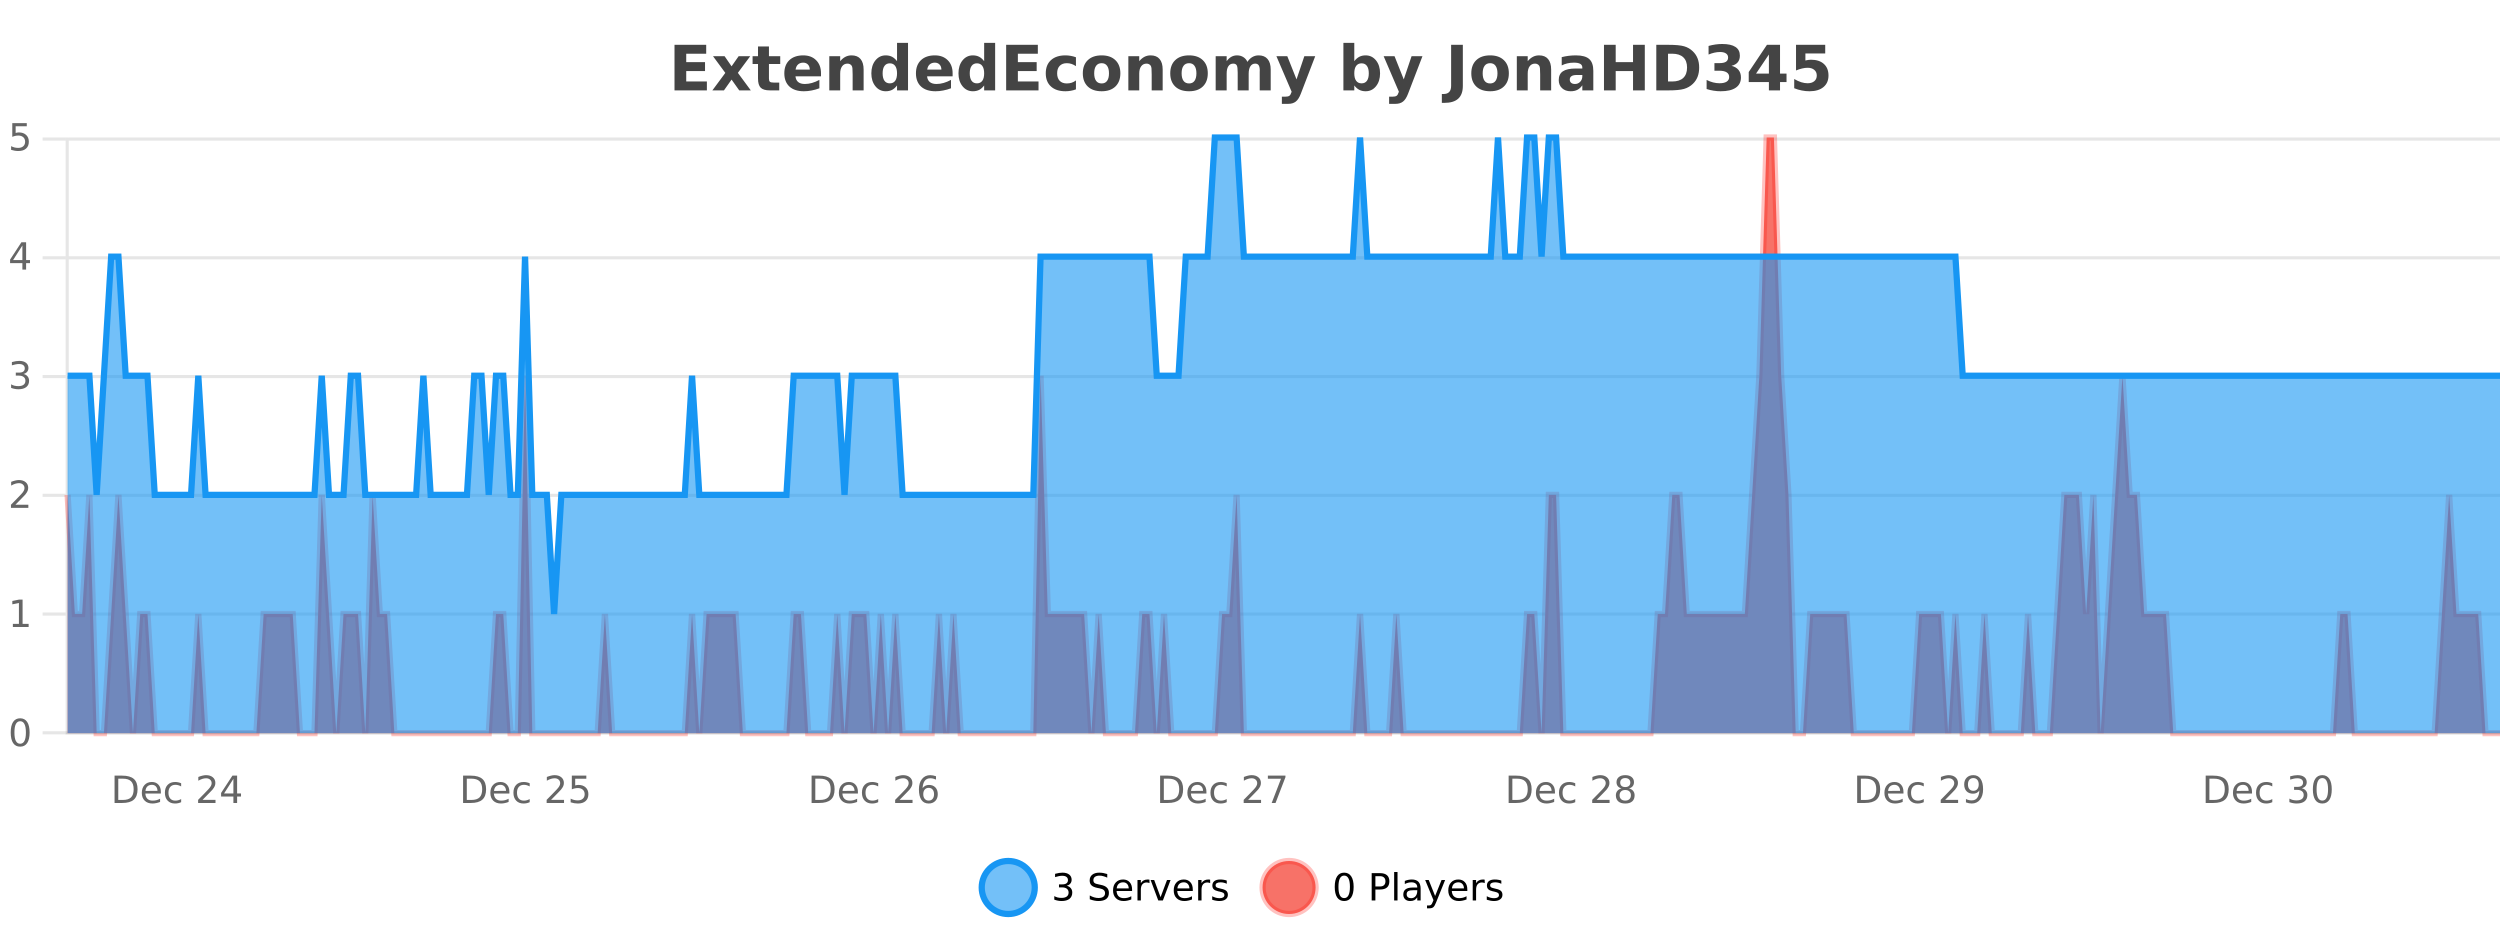 <?xml version="1.0" encoding="UTF-8"?>
<svg xmlns="http://www.w3.org/2000/svg" xmlns:xlink="http://www.w3.org/1999/xlink" width="800pt" height="300pt" viewBox="0 0 800 300" version="1.1">
<defs>
<clipPath id="clip1">
  <path d="M 285 263 L 360 263 L 360 300 L 285 300 Z M 285 263 "/>
</clipPath>
<clipPath id="clip2">
  <path d="M 375 263 L 450 263 L 450 300 L 375 300 Z M 375 263 "/>
</clipPath>
<clipPath id="clip3">
  <path d="M 21.633 44 L 800 44 L 800 234.602 L 21.633 234.602 Z M 21.633 44 "/>
</clipPath>
<clipPath id="clip4">
  <path d="M 20.633 43 L 800 43 L 800 235.602 L 20.633 235.602 Z M 20.633 43 "/>
</clipPath>
<clipPath id="clip5">
  <path d="M 21.633 44 L 800 44 L 800 234.602 L 21.633 234.602 Z M 21.633 44 "/>
</clipPath>
<clipPath id="clip6">
  <path d="M 20.633 43 L 800 43 L 800 225 L 20.633 225 Z M 20.633 43 "/>
</clipPath>
</defs>
<g id="surface4626821">
<rect x="0" y="0" width="800" height="300" style="fill:rgb(100%,100%,100%);fill-opacity:1;stroke:none;"/>
<path style="fill:none;stroke-width:1;stroke-linecap:butt;stroke-linejoin:miter;stroke:rgb(0%,0%,0%);stroke-opacity:0.098;stroke-miterlimit:10;" d="M 22 234.5 L 800 234.5 "/>
<path style="fill:none;stroke-width:1;stroke-linecap:butt;stroke-linejoin:miter;stroke:rgb(0%,0%,0%);stroke-opacity:0.098;stroke-miterlimit:10;" d="M 13.633 234.5 L 21 234.5 "/>
<path style="fill:none;stroke-width:1;stroke-linecap:butt;stroke-linejoin:miter;stroke:rgb(0%,0%,0%);stroke-opacity:0.098;stroke-miterlimit:10;" d="M 22 196.5 L 800 196.5 "/>
<path style="fill:none;stroke-width:1;stroke-linecap:butt;stroke-linejoin:miter;stroke:rgb(0%,0%,0%);stroke-opacity:0.098;stroke-miterlimit:10;" d="M 13.633 196.5 L 21 196.5 "/>
<path style="fill:none;stroke-width:1;stroke-linecap:butt;stroke-linejoin:miter;stroke:rgb(0%,0%,0%);stroke-opacity:0.098;stroke-miterlimit:10;" d="M 22 158.5 L 800 158.5 "/>
<path style="fill:none;stroke-width:1;stroke-linecap:butt;stroke-linejoin:miter;stroke:rgb(0%,0%,0%);stroke-opacity:0.098;stroke-miterlimit:10;" d="M 13.633 158.5 L 21 158.5 "/>
<path style="fill:none;stroke-width:1;stroke-linecap:butt;stroke-linejoin:miter;stroke:rgb(0%,0%,0%);stroke-opacity:0.098;stroke-miterlimit:10;" d="M 22 120.5 L 800 120.5 "/>
<path style="fill:none;stroke-width:1;stroke-linecap:butt;stroke-linejoin:miter;stroke:rgb(0%,0%,0%);stroke-opacity:0.098;stroke-miterlimit:10;" d="M 13.633 120.5 L 21 120.5 "/>
<path style="fill:none;stroke-width:1;stroke-linecap:butt;stroke-linejoin:miter;stroke:rgb(0%,0%,0%);stroke-opacity:0.098;stroke-miterlimit:10;" d="M 22 82.5 L 800 82.5 "/>
<path style="fill:none;stroke-width:1;stroke-linecap:butt;stroke-linejoin:miter;stroke:rgb(0%,0%,0%);stroke-opacity:0.098;stroke-miterlimit:10;" d="M 13.633 82.5 L 21 82.5 "/>
<path style="fill:none;stroke-width:1;stroke-linecap:butt;stroke-linejoin:miter;stroke:rgb(0%,0%,0%);stroke-opacity:0.098;stroke-miterlimit:10;" d="M 22 44.5 L 800 44.5 "/>
<path style="fill:none;stroke-width:1;stroke-linecap:butt;stroke-linejoin:miter;stroke:rgb(0%,0%,0%);stroke-opacity:0.098;stroke-miterlimit:10;" d="M 13.633 44.5 L 21 44.5 "/>
<path style=" stroke:none;fill-rule:nonzero;fill:rgb(9.02%,58.824%,95.294%);fill-opacity:0.6;" d="M 331.121 284 C 331.121 288.688 327.324 292.484 322.637 292.484 C 317.953 292.484 314.152 288.688 314.152 284 C 314.152 279.312 317.953 275.516 322.637 275.516 C 327.324 275.516 331.121 279.312 331.121 284 Z M 331.121 284 "/>
<g clip-path="url(#clip1)" clip-rule="nonzero">
<path style="fill:none;stroke-width:2;stroke-linecap:butt;stroke-linejoin:miter;stroke:rgb(9.02%,58.824%,95.294%);stroke-opacity:1;stroke-miterlimit:10;" d="M 331.121 284 C 331.121 288.688 327.324 292.484 322.637 292.484 C 317.953 292.484 314.152 288.688 314.152 284 C 314.152 279.312 317.953 275.516 322.637 275.516 C 327.324 275.516 331.121 279.312 331.121 284 Z M 331.121 284 "/>
</g>
<path style=" stroke:none;fill-rule:nonzero;fill:rgb(0%,0%,0%);fill-opacity:1;" d="M 341.328 283.438 C 341.891 283.562 342.328 283.82 342.641 284.203 C 342.961 284.578 343.125 285.047 343.125 285.609 C 343.125 286.477 342.828 287.148 342.234 287.625 C 341.641 288.094 340.797 288.328 339.703 288.328 C 339.336 288.328 338.957 288.289 338.562 288.219 C 338.176 288.148 337.781 288.039 337.375 287.891 L 337.375 286.75 C 337.695 286.938 338.051 287.086 338.438 287.188 C 338.832 287.281 339.242 287.328 339.672 287.328 C 340.41 287.328 340.973 287.184 341.359 286.891 C 341.754 286.602 341.953 286.172 341.953 285.609 C 341.953 285.102 341.77 284.699 341.406 284.406 C 341.039 284.117 340.539 283.969 339.906 283.969 L 338.875 283.969 L 338.875 283 L 339.953 283 C 340.523 283 340.969 282.887 341.281 282.656 C 341.594 282.418 341.75 282.078 341.75 281.641 C 341.75 281.195 341.586 280.852 341.266 280.609 C 340.953 280.371 340.5 280.25 339.906 280.25 C 339.57 280.25 339.219 280.289 338.844 280.359 C 338.477 280.422 338.07 280.527 337.625 280.672 L 337.625 279.625 C 338.082 279.5 338.504 279.406 338.891 279.344 C 339.285 279.281 339.656 279.25 340 279.25 C 340.906 279.25 341.617 279.453 342.141 279.859 C 342.66 280.266 342.922 280.82 342.922 281.516 C 342.922 282.008 342.781 282.418 342.5 282.75 C 342.227 283.086 341.836 283.312 341.328 283.438 Z M 354.32 279.688 L 354.32 280.844 C 353.871 280.637 353.445 280.48 353.039 280.375 C 352.641 280.262 352.262 280.203 351.898 280.203 C 351.25 280.203 350.75 280.328 350.398 280.578 C 350.055 280.828 349.883 281.188 349.883 281.656 C 349.883 282.043 349.996 282.336 350.227 282.531 C 350.453 282.73 350.898 282.887 351.555 283 L 352.258 283.156 C 353.141 283.324 353.793 283.621 354.211 284.047 C 354.637 284.465 354.852 285.027 354.852 285.734 C 354.852 286.59 354.562 287.234 353.992 287.672 C 353.43 288.109 352.594 288.328 351.492 288.328 C 351.086 288.328 350.648 288.281 350.18 288.188 C 349.711 288.094 349.227 287.953 348.727 287.766 L 348.727 286.547 C 349.203 286.82 349.672 287.023 350.133 287.156 C 350.602 287.293 351.055 287.359 351.492 287.359 C 352.168 287.359 352.688 287.23 353.055 286.969 C 353.43 286.699 353.617 286.32 353.617 285.828 C 353.617 285.402 353.48 285.07 353.211 284.828 C 352.949 284.578 352.516 284.398 351.914 284.281 L 351.195 284.141 C 350.309 283.965 349.668 283.688 349.273 283.312 C 348.887 282.938 348.695 282.418 348.695 281.75 C 348.695 280.969 348.965 280.359 349.508 279.922 C 350.047 279.477 350.797 279.25 351.758 279.25 C 352.172 279.25 352.59 279.289 353.008 279.359 C 353.434 279.434 353.871 279.543 354.32 279.688 Z M 362.266 284.609 L 362.266 285.125 L 357.297 285.125 C 357.348 285.875 357.57 286.445 357.969 286.828 C 358.375 287.215 358.93 287.406 359.641 287.406 C 360.055 287.406 360.457 287.359 360.844 287.266 C 361.238 287.164 361.629 287.008 362.016 286.797 L 362.016 287.828 C 361.617 287.984 361.219 288.105 360.812 288.188 C 360.406 288.281 359.992 288.328 359.578 288.328 C 358.535 288.328 357.707 288.027 357.094 287.422 C 356.477 286.809 356.172 285.98 356.172 284.938 C 356.172 283.867 356.461 283.016 357.047 282.391 C 357.629 281.758 358.41 281.438 359.391 281.438 C 360.273 281.438 360.973 281.727 361.484 282.297 C 362.004 282.859 362.266 283.633 362.266 284.609 Z M 361.188 284.281 C 361.176 283.699 361.008 283.23 360.688 282.875 C 360.363 282.523 359.938 282.344 359.406 282.344 C 358.801 282.344 358.316 282.516 357.953 282.859 C 357.598 283.203 357.395 283.684 357.344 284.297 Z M 367.836 282.594 C 367.711 282.531 367.574 282.484 367.43 282.453 C 367.293 282.414 367.137 282.391 366.961 282.391 C 366.355 282.391 365.887 282.59 365.555 282.984 C 365.23 283.383 365.07 283.953 365.07 284.703 L 365.07 288.156 L 363.992 288.156 L 363.992 281.594 L 365.07 281.594 L 365.07 282.609 C 365.297 282.215 365.594 281.922 365.961 281.734 C 366.324 281.539 366.766 281.438 367.289 281.438 C 367.359 281.438 367.438 281.445 367.523 281.453 C 367.617 281.465 367.715 281.48 367.82 281.5 Z M 368.195 281.594 L 369.336 281.594 L 371.383 287.094 L 373.445 281.594 L 374.586 281.594 L 372.117 288.156 L 370.648 288.156 Z M 381.688 284.609 L 381.688 285.125 L 376.719 285.125 C 376.77 285.875 376.992 286.445 377.391 286.828 C 377.797 287.215 378.352 287.406 379.062 287.406 C 379.477 287.406 379.879 287.359 380.266 287.266 C 380.66 287.164 381.051 287.008 381.438 286.797 L 381.438 287.828 C 381.039 287.984 380.641 288.105 380.234 288.188 C 379.828 288.281 379.414 288.328 379 288.328 C 377.957 288.328 377.129 288.027 376.516 287.422 C 375.898 286.809 375.594 285.98 375.594 284.938 C 375.594 283.867 375.883 283.016 376.469 282.391 C 377.051 281.758 377.832 281.438 378.812 281.438 C 379.695 281.438 380.395 281.727 380.906 282.297 C 381.426 282.859 381.688 283.633 381.688 284.609 Z M 380.609 284.281 C 380.598 283.699 380.43 283.23 380.109 282.875 C 379.785 282.523 379.359 282.344 378.828 282.344 C 378.223 282.344 377.738 282.516 377.375 282.859 C 377.02 283.203 376.816 283.684 376.766 284.297 Z M 387.258 282.594 C 387.133 282.531 386.996 282.484 386.852 282.453 C 386.715 282.414 386.559 282.391 386.383 282.391 C 385.777 282.391 385.309 282.59 384.977 282.984 C 384.652 283.383 384.492 283.953 384.492 284.703 L 384.492 288.156 L 383.414 288.156 L 383.414 281.594 L 384.492 281.594 L 384.492 282.609 C 384.719 282.215 385.016 281.922 385.383 281.734 C 385.746 281.539 386.188 281.438 386.711 281.438 C 386.781 281.438 386.859 281.445 386.945 281.453 C 387.039 281.465 387.137 281.48 387.242 281.5 Z M 392.562 281.781 L 392.562 282.812 C 392.258 282.656 391.941 282.543 391.609 282.469 C 391.285 282.387 390.945 282.344 390.594 282.344 C 390.062 282.344 389.66 282.43 389.391 282.594 C 389.117 282.75 388.984 282.996 388.984 283.328 C 388.984 283.578 389.078 283.777 389.266 283.922 C 389.461 284.059 389.852 284.188 390.438 284.312 L 390.797 284.406 C 391.566 284.562 392.113 284.793 392.438 285.094 C 392.758 285.398 392.922 285.812 392.922 286.344 C 392.922 286.961 392.676 287.445 392.188 287.797 C 391.707 288.152 391.047 288.328 390.203 288.328 C 389.848 288.328 389.477 288.289 389.094 288.219 C 388.719 288.156 388.32 288.059 387.906 287.922 L 387.906 286.797 C 388.301 287.008 388.691 287.164 389.078 287.266 C 389.461 287.371 389.848 287.422 390.234 287.422 C 390.734 287.422 391.117 287.34 391.391 287.172 C 391.672 286.996 391.812 286.746 391.812 286.422 C 391.812 286.133 391.711 285.906 391.516 285.75 C 391.316 285.594 390.883 285.445 390.219 285.297 L 389.844 285.219 C 389.176 285.074 388.691 284.855 388.391 284.562 C 388.098 284.273 387.953 283.875 387.953 283.375 C 387.953 282.75 388.172 282.273 388.609 281.938 C 389.047 281.605 389.664 281.438 390.469 281.438 C 390.863 281.438 391.238 281.469 391.594 281.531 C 391.945 281.586 392.27 281.668 392.562 281.781 Z M 332.637 277.016 "/>
<path style=" stroke:none;fill-rule:nonzero;fill:rgb(96.863%,44.706%,40.784%);fill-opacity:1;" d="M 420.988 284 C 420.988 288.688 417.191 292.484 412.504 292.484 C 407.82 292.484 404.02 288.688 404.02 284 C 404.02 279.312 407.82 275.516 412.504 275.516 C 417.191 275.516 420.988 279.312 420.988 284 Z M 420.988 284 "/>
<g clip-path="url(#clip2)" clip-rule="nonzero">
<path style="fill:none;stroke-width:2;stroke-linecap:butt;stroke-linejoin:miter;stroke:rgb(100%,4.706%,0%);stroke-opacity:0.247;stroke-miterlimit:10;" d="M 420.988 284 C 420.988 288.688 417.191 292.484 412.504 292.484 C 407.82 292.484 404.02 288.688 404.02 284 C 404.02 279.312 407.82 275.516 412.504 275.516 C 417.191 275.516 420.988 279.312 420.988 284 Z M 420.988 284 "/>
</g>
<path style=" stroke:none;fill-rule:nonzero;fill:rgb(0%,0%,0%);fill-opacity:1;" d="M 430.133 280.188 C 429.527 280.188 429.07 280.492 428.758 281.094 C 428.453 281.688 428.305 282.59 428.305 283.797 C 428.305 284.996 428.453 285.898 428.758 286.5 C 429.07 287.094 429.527 287.391 430.133 287.391 C 430.746 287.391 431.203 287.094 431.508 286.5 C 431.82 285.898 431.977 284.996 431.977 283.797 C 431.977 282.59 431.82 281.688 431.508 281.094 C 431.203 280.492 430.746 280.188 430.133 280.188 Z M 430.133 279.25 C 431.109 279.25 431.859 279.641 432.383 280.422 C 432.902 281.195 433.164 282.32 433.164 283.797 C 433.164 285.266 432.902 286.391 432.383 287.172 C 431.859 287.945 431.109 288.328 430.133 288.328 C 429.152 288.328 428.402 287.945 427.883 287.172 C 427.371 286.391 427.117 285.266 427.117 283.797 C 427.117 282.32 427.371 281.195 427.883 280.422 C 428.402 279.641 429.152 279.25 430.133 279.25 Z M 440.125 280.375 L 440.125 283.672 L 441.609 283.672 C 442.16 283.672 442.586 283.531 442.891 283.25 C 443.191 282.961 443.344 282.547 443.344 282.016 C 443.344 281.496 443.191 281.094 442.891 280.812 C 442.586 280.523 442.16 280.375 441.609 280.375 Z M 438.938 279.406 L 441.609 279.406 C 442.598 279.406 443.344 279.633 443.844 280.078 C 444.344 280.516 444.594 281.164 444.594 282.016 C 444.594 282.883 444.344 283.539 443.844 283.984 C 443.344 284.422 442.598 284.641 441.609 284.641 L 440.125 284.641 L 440.125 288.156 L 438.938 288.156 Z M 446.129 279.031 L 447.207 279.031 L 447.207 288.156 L 446.129 288.156 Z M 452.445 284.859 C 451.578 284.859 450.977 284.961 450.633 285.156 C 450.297 285.355 450.133 285.695 450.133 286.172 C 450.133 286.559 450.258 286.867 450.508 287.094 C 450.766 287.312 451.109 287.422 451.539 287.422 C 452.141 287.422 452.621 287.215 452.977 286.797 C 453.34 286.371 453.523 285.805 453.523 285.094 L 453.523 284.859 Z M 454.602 284.406 L 454.602 288.156 L 453.523 288.156 L 453.523 287.156 C 453.273 287.555 452.965 287.852 452.602 288.047 C 452.234 288.234 451.789 288.328 451.258 288.328 C 450.578 288.328 450.043 288.141 449.648 287.766 C 449.25 287.383 449.055 286.875 449.055 286.25 C 449.055 285.512 449.297 284.953 449.789 284.578 C 450.289 284.203 451.027 284.016 452.008 284.016 L 453.523 284.016 L 453.523 283.906 C 453.523 283.406 453.355 283.023 453.023 282.75 C 452.699 282.48 452.246 282.344 451.664 282.344 C 451.289 282.344 450.918 282.391 450.555 282.484 C 450.199 282.578 449.859 282.715 449.539 282.891 L 449.539 281.891 C 449.934 281.734 450.312 281.621 450.68 281.547 C 451.055 281.477 451.418 281.438 451.773 281.438 C 452.719 281.438 453.43 281.684 453.898 282.172 C 454.367 282.664 454.602 283.406 454.602 284.406 Z M 459.551 288.766 C 459.246 289.547 458.949 290.055 458.66 290.297 C 458.367 290.535 457.98 290.656 457.504 290.656 L 456.645 290.656 L 456.645 289.75 L 457.27 289.75 C 457.57 289.75 457.801 289.676 457.957 289.531 C 458.121 289.395 458.305 289.066 458.504 288.547 L 458.707 288.047 L 456.051 281.594 L 457.191 281.594 L 459.238 286.719 L 461.301 281.594 L 462.441 281.594 Z M 469.543 284.609 L 469.543 285.125 L 464.574 285.125 C 464.625 285.875 464.848 286.445 465.246 286.828 C 465.652 287.215 466.207 287.406 466.918 287.406 C 467.332 287.406 467.734 287.359 468.121 287.266 C 468.516 287.164 468.906 287.008 469.293 286.797 L 469.293 287.828 C 468.895 287.984 468.496 288.105 468.09 288.188 C 467.684 288.281 467.27 288.328 466.855 288.328 C 465.812 288.328 464.984 288.027 464.371 287.422 C 463.754 286.809 463.449 285.98 463.449 284.938 C 463.449 283.867 463.738 283.016 464.324 282.391 C 464.906 281.758 465.688 281.438 466.668 281.438 C 467.551 281.438 468.25 281.727 468.762 282.297 C 469.281 282.859 469.543 283.633 469.543 284.609 Z M 468.465 284.281 C 468.453 283.699 468.285 283.23 467.965 282.875 C 467.641 282.523 467.215 282.344 466.684 282.344 C 466.078 282.344 465.594 282.516 465.23 282.859 C 464.875 283.203 464.672 283.684 464.621 284.297 Z M 475.113 282.594 C 474.988 282.531 474.852 282.484 474.707 282.453 C 474.57 282.414 474.414 282.391 474.238 282.391 C 473.633 282.391 473.164 282.59 472.832 282.984 C 472.508 283.383 472.348 283.953 472.348 284.703 L 472.348 288.156 L 471.27 288.156 L 471.27 281.594 L 472.348 281.594 L 472.348 282.609 C 472.574 282.215 472.871 281.922 473.238 281.734 C 473.602 281.539 474.043 281.438 474.566 281.438 C 474.637 281.438 474.715 281.445 474.801 281.453 C 474.895 281.465 474.992 281.48 475.098 281.5 Z M 480.422 281.781 L 480.422 282.812 C 480.117 282.656 479.801 282.543 479.469 282.469 C 479.145 282.387 478.805 282.344 478.453 282.344 C 477.922 282.344 477.52 282.43 477.25 282.594 C 476.977 282.75 476.844 282.996 476.844 283.328 C 476.844 283.578 476.938 283.777 477.125 283.922 C 477.32 284.059 477.711 284.188 478.297 284.312 L 478.656 284.406 C 479.426 284.562 479.973 284.793 480.297 285.094 C 480.617 285.398 480.781 285.812 480.781 286.344 C 480.781 286.961 480.535 287.445 480.047 287.797 C 479.566 288.152 478.906 288.328 478.062 288.328 C 477.707 288.328 477.336 288.289 476.953 288.219 C 476.578 288.156 476.18 288.059 475.766 287.922 L 475.766 286.797 C 476.16 287.008 476.551 287.164 476.938 287.266 C 477.32 287.371 477.707 287.422 478.094 287.422 C 478.594 287.422 478.977 287.34 479.25 287.172 C 479.531 286.996 479.672 286.746 479.672 286.422 C 479.672 286.133 479.57 285.906 479.375 285.75 C 479.176 285.594 478.742 285.445 478.078 285.297 L 477.703 285.219 C 477.035 285.074 476.551 284.855 476.25 284.562 C 475.957 284.273 475.812 283.875 475.812 283.375 C 475.812 282.75 476.031 282.273 476.469 281.938 C 476.906 281.605 477.523 281.438 478.328 281.438 C 478.723 281.438 479.098 281.469 479.453 281.531 C 479.805 281.586 480.129 281.668 480.422 281.781 Z M 422.504 277.016 "/>
<path style=" stroke:none;fill-rule:nonzero;fill:rgb(26.667%,26.667%,26.667%);fill-opacity:1;" d="M 215.844 14.344 L 225.984 14.344 L 225.984 17.188 L 219.594 17.188 L 219.594 19.891 L 225.609 19.891 L 225.609 22.734 L 219.594 22.734 L 219.594 26.078 L 226.203 26.078 L 226.203 28.922 L 215.844 28.922 Z M 232.102 23.328 L 228.164 17.984 L 231.867 17.984 L 234.102 21.219 L 236.367 17.984 L 240.07 17.984 L 236.117 23.312 L 240.258 28.922 L 236.555 28.922 L 234.102 25.469 L 231.664 28.922 L 227.961 28.922 Z M 246.062 14.875 L 246.062 17.984 L 249.672 17.984 L 249.672 20.484 L 246.062 20.484 L 246.062 25.125 C 246.062 25.637 246.16 25.98 246.359 26.156 C 246.566 26.336 246.969 26.422 247.562 26.422 L 249.359 26.422 L 249.359 28.922 L 246.359 28.922 C 244.984 28.922 244.004 28.637 243.422 28.062 C 242.848 27.48 242.562 26.5 242.562 25.125 L 242.562 20.484 L 240.828 20.484 L 240.828 17.984 L 242.562 17.984 L 242.562 14.875 Z M 262.719 23.422 L 262.719 24.422 L 254.547 24.422 C 254.629 25.246 254.926 25.859 255.438 26.266 C 255.945 26.672 256.656 26.875 257.562 26.875 C 258.301 26.875 259.055 26.766 259.828 26.547 C 260.598 26.328 261.391 26 262.203 25.562 L 262.203 28.25 C 261.379 28.562 260.551 28.797 259.719 28.953 C 258.895 29.117 258.07 29.203 257.25 29.203 C 255.27 29.203 253.727 28.703 252.625 27.703 C 251.531 26.695 250.984 25.281 250.984 23.469 C 250.984 21.68 251.52 20.273 252.594 19.25 C 253.676 18.23 255.16 17.719 257.047 17.719 C 258.766 17.719 260.141 18.242 261.172 19.281 C 262.203 20.312 262.719 21.695 262.719 23.422 Z M 259.125 22.266 C 259.125 21.602 258.93 21.062 258.547 20.656 C 258.16 20.25 257.656 20.047 257.031 20.047 C 256.352 20.047 255.801 20.242 255.375 20.625 C 254.957 21 254.695 21.547 254.594 22.266 Z M 276.359 22.266 L 276.359 28.922 L 272.844 28.922 L 272.844 23.828 C 272.844 22.883 272.82 22.23 272.781 21.875 C 272.738 21.512 272.664 21.246 272.562 21.078 C 272.426 20.852 272.238 20.672 272 20.547 C 271.77 20.422 271.504 20.359 271.203 20.359 C 270.473 20.359 269.898 20.641 269.484 21.203 C 269.066 21.766 268.859 22.547 268.859 23.547 L 268.859 28.922 L 265.375 28.922 L 265.375 17.984 L 268.859 17.984 L 268.859 19.578 C 269.391 18.945 269.953 18.477 270.547 18.172 C 271.141 17.871 271.789 17.719 272.5 17.719 C 273.77 17.719 274.727 18.109 275.375 18.891 C 276.031 19.664 276.359 20.789 276.359 22.266 Z M 287.051 19.578 L 287.051 13.719 L 290.566 13.719 L 290.566 28.922 L 287.051 28.922 L 287.051 27.344 C 286.57 27.992 286.039 28.465 285.457 28.766 C 284.871 29.055 284.199 29.203 283.441 29.203 C 282.098 29.203 280.992 28.668 280.129 27.594 C 279.262 26.523 278.832 25.148 278.832 23.469 C 278.832 21.781 279.262 20.402 280.129 19.328 C 280.992 18.258 282.098 17.719 283.441 17.719 C 284.199 17.719 284.871 17.871 285.457 18.172 C 286.039 18.477 286.57 18.945 287.051 19.578 Z M 284.738 26.672 C 285.488 26.672 286.059 26.402 286.457 25.859 C 286.852 25.309 287.051 24.512 287.051 23.469 C 287.051 22.43 286.852 21.637 286.457 21.094 C 286.059 20.543 285.488 20.266 284.738 20.266 C 283.996 20.266 283.43 20.543 283.035 21.094 C 282.637 21.637 282.441 22.43 282.441 23.469 C 282.441 24.512 282.637 25.309 283.035 25.859 C 283.43 26.402 283.996 26.672 284.738 26.672 Z M 304.836 23.422 L 304.836 24.422 L 296.664 24.422 C 296.746 25.246 297.043 25.859 297.555 26.266 C 298.062 26.672 298.773 26.875 299.68 26.875 C 300.418 26.875 301.172 26.766 301.945 26.547 C 302.715 26.328 303.508 26 304.32 25.562 L 304.32 28.25 C 303.496 28.562 302.668 28.797 301.836 28.953 C 301.012 29.117 300.188 29.203 299.367 29.203 C 297.387 29.203 295.844 28.703 294.742 27.703 C 293.648 26.695 293.102 25.281 293.102 23.469 C 293.102 21.68 293.637 20.273 294.711 19.25 C 295.793 18.23 297.277 17.719 299.164 17.719 C 300.883 17.719 302.258 18.242 303.289 19.281 C 304.32 20.312 304.836 21.695 304.836 23.422 Z M 301.242 22.266 C 301.242 21.602 301.047 21.062 300.664 20.656 C 300.277 20.25 299.773 20.047 299.148 20.047 C 298.469 20.047 297.918 20.242 297.492 20.625 C 297.074 21 296.812 21.547 296.711 22.266 Z M 314.93 19.578 L 314.93 13.719 L 318.445 13.719 L 318.445 28.922 L 314.93 28.922 L 314.93 27.344 C 314.449 27.992 313.918 28.465 313.336 28.766 C 312.75 29.055 312.078 29.203 311.32 29.203 C 309.977 29.203 308.871 28.668 308.008 27.594 C 307.141 26.523 306.711 25.148 306.711 23.469 C 306.711 21.781 307.141 20.402 308.008 19.328 C 308.871 18.258 309.977 17.719 311.32 17.719 C 312.078 17.719 312.75 17.871 313.336 18.172 C 313.918 18.477 314.449 18.945 314.93 19.578 Z M 312.617 26.672 C 313.367 26.672 313.938 26.402 314.336 25.859 C 314.73 25.309 314.93 24.512 314.93 23.469 C 314.93 22.43 314.73 21.637 314.336 21.094 C 313.938 20.543 313.367 20.266 312.617 20.266 C 311.875 20.266 311.309 20.543 310.914 21.094 C 310.516 21.637 310.32 22.43 310.32 23.469 C 310.32 24.512 310.516 25.309 310.914 25.859 C 311.309 26.402 311.875 26.672 312.617 26.672 Z M 321.969 14.344 L 332.109 14.344 L 332.109 17.188 L 325.719 17.188 L 325.719 19.891 L 331.734 19.891 L 331.734 22.734 L 325.719 22.734 L 325.719 26.078 L 332.328 26.078 L 332.328 28.922 L 321.969 28.922 Z M 344.301 18.328 L 344.301 21.172 C 343.832 20.852 343.355 20.609 342.879 20.453 C 342.398 20.297 341.898 20.219 341.379 20.219 C 340.41 20.219 339.648 20.508 339.098 21.078 C 338.555 21.641 338.285 22.438 338.285 23.469 C 338.285 24.492 338.555 25.289 339.098 25.859 C 339.648 26.422 340.41 26.703 341.379 26.703 C 341.93 26.703 342.449 26.625 342.941 26.469 C 343.43 26.305 343.883 26.059 344.301 25.734 L 344.301 28.594 C 343.758 28.805 343.207 28.953 342.645 29.047 C 342.082 29.148 341.512 29.203 340.941 29.203 C 338.973 29.203 337.43 28.699 336.316 27.688 C 335.199 26.68 334.645 25.273 334.645 23.469 C 334.645 21.656 335.199 20.246 336.316 19.234 C 337.43 18.227 338.973 17.719 340.941 17.719 C 341.512 17.719 342.074 17.773 342.629 17.875 C 343.191 17.969 343.746 18.121 344.301 18.328 Z M 352.531 20.219 C 351.75 20.219 351.156 20.5 350.75 21.062 C 350.344 21.617 350.141 22.418 350.141 23.469 C 350.141 24.512 350.344 25.312 350.75 25.875 C 351.156 26.43 351.75 26.703 352.531 26.703 C 353.289 26.703 353.867 26.43 354.266 25.875 C 354.672 25.312 354.875 24.512 354.875 23.469 C 354.875 22.418 354.672 21.617 354.266 21.062 C 353.867 20.5 353.289 20.219 352.531 20.219 Z M 352.531 17.719 C 354.406 17.719 355.867 18.23 356.922 19.25 C 357.984 20.262 358.516 21.668 358.516 23.469 C 358.516 25.262 357.984 26.668 356.922 27.688 C 355.867 28.699 354.406 29.203 352.531 29.203 C 350.633 29.203 349.156 28.699 348.094 27.688 C 347.031 26.668 346.5 25.262 346.5 23.469 C 346.5 21.668 347.031 20.262 348.094 19.25 C 349.156 18.23 350.633 17.719 352.531 17.719 Z M 372.055 22.266 L 372.055 28.922 L 368.539 28.922 L 368.539 23.828 C 368.539 22.883 368.516 22.23 368.477 21.875 C 368.434 21.512 368.359 21.246 368.258 21.078 C 368.121 20.852 367.934 20.672 367.695 20.547 C 367.465 20.422 367.199 20.359 366.898 20.359 C 366.168 20.359 365.594 20.641 365.18 21.203 C 364.762 21.766 364.555 22.547 364.555 23.547 L 364.555 28.922 L 361.07 28.922 L 361.07 17.984 L 364.555 17.984 L 364.555 19.578 C 365.086 18.945 365.648 18.477 366.242 18.172 C 366.836 17.871 367.484 17.719 368.195 17.719 C 369.465 17.719 370.422 18.109 371.07 18.891 C 371.727 19.664 372.055 20.789 372.055 22.266 Z M 380.508 20.219 C 379.727 20.219 379.133 20.5 378.727 21.062 C 378.32 21.617 378.117 22.418 378.117 23.469 C 378.117 24.512 378.32 25.312 378.727 25.875 C 379.133 26.43 379.727 26.703 380.508 26.703 C 381.266 26.703 381.844 26.43 382.242 25.875 C 382.648 25.312 382.852 24.512 382.852 23.469 C 382.852 22.418 382.648 21.617 382.242 21.062 C 381.844 20.5 381.266 20.219 380.508 20.219 Z M 380.508 17.719 C 382.383 17.719 383.844 18.23 384.898 19.25 C 385.961 20.262 386.492 21.668 386.492 23.469 C 386.492 25.262 385.961 26.668 384.898 27.688 C 383.844 28.699 382.383 29.203 380.508 29.203 C 378.609 29.203 377.133 28.699 376.07 27.688 C 375.008 26.668 374.477 25.262 374.477 23.469 C 374.477 21.668 375.008 20.262 376.07 19.25 C 377.133 18.23 378.609 17.719 380.508 17.719 Z M 399.172 19.797 C 399.617 19.121 400.145 18.605 400.75 18.25 C 401.363 17.898 402.035 17.719 402.766 17.719 C 404.016 17.719 404.969 18.109 405.625 18.891 C 406.289 19.664 406.625 20.789 406.625 22.266 L 406.625 28.922 L 403.109 28.922 L 403.109 23.219 C 403.109 23.137 403.109 23.047 403.109 22.953 C 403.117 22.859 403.125 22.73 403.125 22.562 C 403.125 21.793 403.008 21.234 402.781 20.891 C 402.551 20.539 402.18 20.359 401.672 20.359 C 401.016 20.359 400.504 20.637 400.141 21.188 C 399.773 21.73 399.586 22.516 399.578 23.547 L 399.578 28.922 L 396.062 28.922 L 396.062 23.219 C 396.062 22.012 395.957 21.234 395.75 20.891 C 395.539 20.539 395.172 20.359 394.641 20.359 C 393.961 20.359 393.441 20.637 393.078 21.188 C 392.711 21.73 392.531 22.516 392.531 23.547 L 392.531 28.922 L 389.016 28.922 L 389.016 17.984 L 392.531 17.984 L 392.531 19.578 C 392.969 18.965 393.461 18.5 394.016 18.188 C 394.566 17.875 395.18 17.719 395.859 17.719 C 396.609 17.719 397.273 17.902 397.859 18.266 C 398.441 18.633 398.879 19.141 399.172 19.797 Z M 408.449 17.984 L 411.934 17.984 L 414.887 25.406 L 417.387 17.984 L 420.871 17.984 L 416.277 29.953 C 415.816 31.172 415.277 32.02 414.652 32.5 C 414.035 32.988 413.23 33.234 412.23 33.234 L 410.199 33.234 L 410.199 30.938 L 411.293 30.938 C 411.887 30.938 412.316 30.844 412.59 30.656 C 412.859 30.469 413.066 30.129 413.215 29.641 L 413.324 29.344 Z M 435.699 26.672 C 436.449 26.672 437.02 26.402 437.418 25.859 C 437.812 25.309 438.012 24.512 438.012 23.469 C 438.012 22.43 437.812 21.637 437.418 21.094 C 437.02 20.543 436.449 20.266 435.699 20.266 C 434.949 20.266 434.371 20.543 433.965 21.094 C 433.566 21.637 433.371 22.43 433.371 23.469 C 433.371 24.5 433.566 25.293 433.965 25.844 C 434.371 26.398 434.949 26.672 435.699 26.672 Z M 433.371 19.578 C 433.859 18.945 434.395 18.477 434.98 18.172 C 435.562 17.871 436.234 17.719 436.996 17.719 C 438.348 17.719 439.457 18.258 440.324 19.328 C 441.188 20.402 441.621 21.781 441.621 23.469 C 441.621 25.148 441.188 26.523 440.324 27.594 C 439.457 28.668 438.348 29.203 436.996 29.203 C 436.234 29.203 435.562 29.051 434.98 28.75 C 434.395 28.449 433.859 27.98 433.371 27.344 L 433.371 28.922 L 429.887 28.922 L 429.887 13.719 L 433.371 13.719 Z M 442.766 17.984 L 446.25 17.984 L 449.203 25.406 L 451.703 17.984 L 455.188 17.984 L 450.594 29.953 C 450.133 31.172 449.594 32.02 448.969 32.5 C 448.352 32.988 447.547 33.234 446.547 33.234 L 444.516 33.234 L 444.516 30.938 L 445.609 30.938 C 446.203 30.938 446.633 30.844 446.906 30.656 C 447.176 30.469 447.383 30.129 447.531 29.641 L 447.641 29.344 Z M 464.359 14.344 L 468.109 14.344 L 468.109 27.5 C 468.109 29.32 467.613 30.68 466.625 31.578 C 465.645 32.473 464.156 32.922 462.156 32.922 L 461.391 32.922 L 461.391 30.078 L 461.984 30.078 C 462.766 30.078 463.352 29.859 463.75 29.422 C 464.156 28.992 464.359 28.355 464.359 27.5 Z M 476.848 20.219 C 476.066 20.219 475.473 20.5 475.066 21.062 C 474.66 21.617 474.457 22.418 474.457 23.469 C 474.457 24.512 474.66 25.312 475.066 25.875 C 475.473 26.43 476.066 26.703 476.848 26.703 C 477.605 26.703 478.184 26.43 478.582 25.875 C 478.988 25.312 479.191 24.512 479.191 23.469 C 479.191 22.418 478.988 21.617 478.582 21.062 C 478.184 20.5 477.605 20.219 476.848 20.219 Z M 476.848 17.719 C 478.723 17.719 480.184 18.23 481.238 19.25 C 482.301 20.262 482.832 21.668 482.832 23.469 C 482.832 25.262 482.301 26.668 481.238 27.688 C 480.184 28.699 478.723 29.203 476.848 29.203 C 474.949 29.203 473.473 28.699 472.41 27.688 C 471.348 26.668 470.816 25.262 470.816 23.469 C 470.816 21.668 471.348 20.262 472.41 19.25 C 473.473 18.23 474.949 17.719 476.848 17.719 Z M 496.367 22.266 L 496.367 28.922 L 492.852 28.922 L 492.852 23.828 C 492.852 22.883 492.828 22.23 492.789 21.875 C 492.746 21.512 492.672 21.246 492.57 21.078 C 492.434 20.852 492.246 20.672 492.008 20.547 C 491.777 20.422 491.512 20.359 491.211 20.359 C 490.48 20.359 489.906 20.641 489.492 21.203 C 489.074 21.766 488.867 22.547 488.867 23.547 L 488.867 28.922 L 485.383 28.922 L 485.383 17.984 L 488.867 17.984 L 488.867 19.578 C 489.398 18.945 489.961 18.477 490.555 18.172 C 491.148 17.871 491.797 17.719 492.508 17.719 C 493.777 17.719 494.734 18.109 495.383 18.891 C 496.039 19.664 496.367 20.789 496.367 22.266 Z M 504.516 24 C 503.785 24 503.238 24.125 502.875 24.375 C 502.508 24.617 502.328 24.98 502.328 25.469 C 502.328 25.906 502.473 26.25 502.766 26.5 C 503.066 26.75 503.477 26.875 504 26.875 C 504.656 26.875 505.207 26.641 505.656 26.172 C 506.113 25.703 506.344 25.117 506.344 24.406 L 506.344 24 Z M 509.859 22.688 L 509.859 28.922 L 506.344 28.922 L 506.344 27.297 C 505.875 27.965 505.344 28.449 504.75 28.75 C 504.164 29.051 503.453 29.203 502.609 29.203 C 501.484 29.203 500.566 28.875 499.859 28.219 C 499.148 27.555 498.797 26.695 498.797 25.641 C 498.797 24.359 499.234 23.422 500.109 22.828 C 500.992 22.227 502.383 21.922 504.281 21.922 L 506.344 21.922 L 506.344 21.641 C 506.344 21.09 506.125 20.688 505.688 20.438 C 505.25 20.18 504.566 20.047 503.641 20.047 C 502.891 20.047 502.191 20.125 501.547 20.281 C 500.898 20.43 500.301 20.648 499.75 20.938 L 499.75 18.281 C 500.5 18.094 501.25 17.953 502 17.859 C 502.758 17.766 503.52 17.719 504.281 17.719 C 506.25 17.719 507.672 18.109 508.547 18.891 C 509.422 19.664 509.859 20.93 509.859 22.688 Z M 513.273 14.344 L 517.023 14.344 L 517.023 19.891 L 522.57 19.891 L 522.57 14.344 L 526.336 14.344 L 526.336 28.922 L 522.57 28.922 L 522.57 22.734 L 517.023 22.734 L 517.023 28.922 L 513.273 28.922 Z M 533.766 17.188 L 533.766 26.078 L 535.109 26.078 C 536.648 26.078 537.828 25.699 538.641 24.938 C 539.453 24.18 539.859 23.07 539.859 21.609 C 539.859 20.172 539.453 19.078 538.641 18.328 C 537.836 17.57 536.66 17.188 535.109 17.188 Z M 530.016 14.344 L 533.969 14.344 C 536.188 14.344 537.836 14.5 538.922 14.812 C 540.004 15.125 540.93 15.664 541.703 16.422 C 542.391 17.078 542.898 17.84 543.234 18.703 C 543.566 19.559 543.734 20.527 543.734 21.609 C 543.734 22.715 543.566 23.699 543.234 24.562 C 542.898 25.43 542.391 26.188 541.703 26.844 C 540.922 27.594 539.984 28.133 538.891 28.453 C 537.797 28.766 536.156 28.922 533.969 28.922 L 530.016 28.922 Z M 554.086 21.062 C 555.074 21.312 555.824 21.758 556.336 22.391 C 556.844 23.016 557.102 23.812 557.102 24.781 C 557.102 26.23 556.543 27.328 555.43 28.078 C 554.324 28.828 552.715 29.203 550.602 29.203 C 549.852 29.203 549.094 29.141 548.336 29.016 C 547.586 28.902 546.844 28.727 546.117 28.484 L 546.117 25.578 C 546.812 25.934 547.508 26.199 548.195 26.375 C 548.891 26.555 549.578 26.641 550.258 26.641 C 551.246 26.641 552.008 26.469 552.539 26.125 C 553.07 25.781 553.336 25.289 553.336 24.641 C 553.336 23.977 553.062 23.477 552.523 23.141 C 551.98 22.797 551.18 22.625 550.117 22.625 L 548.617 22.625 L 548.617 20.203 L 550.195 20.203 C 551.141 20.203 551.844 20.059 552.305 19.766 C 552.762 19.465 552.992 19.012 552.992 18.406 C 552.992 17.844 552.766 17.414 552.32 17.109 C 551.871 16.797 551.234 16.641 550.414 16.641 C 549.809 16.641 549.195 16.715 548.57 16.859 C 547.953 16.996 547.344 17.195 546.742 17.453 L 546.742 14.703 C 547.48 14.496 548.215 14.34 548.945 14.234 C 549.672 14.133 550.387 14.078 551.086 14.078 C 552.98 14.078 554.398 14.391 555.336 15.016 C 556.281 15.633 556.758 16.562 556.758 17.812 C 556.758 18.668 556.531 19.371 556.086 19.922 C 555.637 20.465 554.969 20.844 554.086 21.062 Z M 566.047 17.438 L 561.938 23.547 L 566.047 23.547 Z M 565.422 14.344 L 569.609 14.344 L 569.609 23.547 L 571.688 23.547 L 571.688 26.266 L 569.609 26.266 L 569.609 28.922 L 566.047 28.922 L 566.047 26.266 L 559.594 26.266 L 559.594 23.047 Z M 574.727 14.344 L 584.07 14.344 L 584.07 17.109 L 577.727 17.109 L 577.727 19.359 C 578.008 19.289 578.293 19.23 578.586 19.188 C 578.875 19.137 579.18 19.109 579.492 19.109 C 581.262 19.109 582.641 19.559 583.633 20.453 C 584.621 21.34 585.117 22.578 585.117 24.172 C 585.117 25.746 584.574 26.98 583.492 27.875 C 582.418 28.762 580.93 29.203 579.023 29.203 C 578.188 29.203 577.367 29.117 576.555 28.953 C 575.75 28.797 574.949 28.559 574.148 28.234 L 574.148 25.281 C 574.938 25.742 575.688 26.086 576.398 26.312 C 577.117 26.531 577.793 26.641 578.43 26.641 C 579.336 26.641 580.047 26.422 580.57 25.984 C 581.102 25.539 581.367 24.934 581.367 24.172 C 581.367 23.402 581.102 22.797 580.57 22.359 C 580.047 21.914 579.336 21.688 578.43 21.688 C 577.887 21.688 577.309 21.762 576.695 21.906 C 576.078 22.043 575.422 22.258 574.727 22.547 Z M 214 10.359 "/>
<path style="fill:none;stroke-width:1;stroke-linecap:butt;stroke-linejoin:miter;stroke:rgb(0%,0%,0%);stroke-opacity:0.098;stroke-miterlimit:10;" d="M 21 234.5 L 801 234.5 "/>
<path style=" stroke:none;fill-rule:nonzero;fill:rgb(40%,40%,40%);fill-opacity:1;" d="M 37.848 249.172 L 37.848 255.984 L 39.285 255.984 C 40.492 255.984 41.371 255.715 41.926 255.172 C 42.488 254.621 42.77 253.75 42.77 252.562 C 42.77 251.398 42.488 250.543 41.926 250 C 41.371 249.449 40.492 249.172 39.285 249.172 Z M 36.66 248.203 L 39.098 248.203 C 40.793 248.203 42.039 248.559 42.832 249.266 C 43.621 249.965 44.02 251.062 44.02 252.562 C 44.02 254.074 43.617 255.184 42.816 255.891 C 42.023 256.602 40.785 256.953 39.098 256.953 L 36.66 256.953 Z M 51.477 253.406 L 51.477 253.922 L 46.508 253.922 C 46.559 254.672 46.781 255.242 47.18 255.625 C 47.586 256.012 48.141 256.203 48.852 256.203 C 49.266 256.203 49.668 256.156 50.055 256.062 C 50.449 255.961 50.84 255.805 51.227 255.594 L 51.227 256.625 C 50.828 256.781 50.43 256.902 50.023 256.984 C 49.617 257.078 49.203 257.125 48.789 257.125 C 47.746 257.125 46.918 256.824 46.305 256.219 C 45.688 255.605 45.383 254.777 45.383 253.734 C 45.383 252.664 45.672 251.812 46.258 251.188 C 46.84 250.555 47.621 250.234 48.602 250.234 C 49.484 250.234 50.184 250.523 50.695 251.094 C 51.215 251.656 51.477 252.43 51.477 253.406 Z M 50.398 253.078 C 50.387 252.496 50.219 252.027 49.898 251.672 C 49.574 251.32 49.148 251.141 48.617 251.141 C 48.012 251.141 47.527 251.312 47.164 251.656 C 46.809 252 46.605 252.48 46.555 253.094 Z M 57.969 250.641 L 57.969 251.656 C 57.656 251.48 57.348 251.352 57.047 251.266 C 56.742 251.184 56.438 251.141 56.125 251.141 C 55.414 251.141 54.867 251.367 54.484 251.812 C 54.098 252.25 53.906 252.871 53.906 253.672 C 53.906 254.477 54.098 255.102 54.484 255.547 C 54.867 255.984 55.414 256.203 56.125 256.203 C 56.438 256.203 56.742 256.164 57.047 256.078 C 57.348 255.996 57.656 255.871 57.969 255.703 L 57.969 256.703 C 57.664 256.84 57.352 256.945 57.031 257.016 C 56.707 257.086 56.363 257.125 56 257.125 C 55.008 257.125 54.223 256.82 53.641 256.203 C 53.055 255.578 52.766 254.734 52.766 253.672 C 52.766 252.609 53.055 251.773 53.641 251.156 C 54.234 250.543 55.047 250.234 56.078 250.234 C 56.398 250.234 56.719 250.273 57.031 250.344 C 57.352 250.406 57.664 250.508 57.969 250.641 Z M 64.82 255.953 L 68.961 255.953 L 68.961 256.953 L 63.398 256.953 L 63.398 255.953 C 63.844 255.496 64.453 254.875 65.227 254.094 C 66.008 253.305 66.496 252.793 66.695 252.562 C 67.078 252.148 67.344 251.793 67.492 251.5 C 67.648 251.199 67.727 250.906 67.727 250.625 C 67.727 250.156 67.559 249.777 67.227 249.484 C 66.902 249.195 66.48 249.047 65.961 249.047 C 65.586 249.047 65.188 249.109 64.773 249.234 C 64.367 249.359 63.93 249.559 63.461 249.828 L 63.461 248.625 C 63.938 248.438 64.383 248.297 64.789 248.203 C 65.203 248.102 65.586 248.047 65.93 248.047 C 66.836 248.047 67.559 248.277 68.102 248.734 C 68.641 249.184 68.914 249.789 68.914 250.547 C 68.914 250.902 68.844 251.242 68.711 251.562 C 68.574 251.887 68.328 252.266 67.977 252.703 C 67.871 252.82 67.559 253.148 67.039 253.688 C 66.516 254.23 65.777 254.984 64.82 255.953 Z M 74.688 249.234 L 71.703 253.906 L 74.688 253.906 Z M 74.375 248.203 L 75.875 248.203 L 75.875 253.906 L 77.125 253.906 L 77.125 254.891 L 75.875 254.891 L 75.875 256.953 L 74.688 256.953 L 74.688 254.891 L 70.75 254.891 L 70.75 253.75 Z M 35.488 245.816 "/>
<path style=" stroke:none;fill-rule:nonzero;fill:rgb(40%,40%,40%);fill-opacity:1;" d="M 149.375 249.172 L 149.375 255.984 L 150.812 255.984 C 152.02 255.984 152.898 255.715 153.453 255.172 C 154.016 254.621 154.297 253.75 154.297 252.562 C 154.297 251.398 154.016 250.543 153.453 250 C 152.898 249.449 152.02 249.172 150.812 249.172 Z M 148.188 248.203 L 150.625 248.203 C 152.32 248.203 153.566 248.559 154.359 249.266 C 155.148 249.965 155.547 251.062 155.547 252.562 C 155.547 254.074 155.145 255.184 154.344 255.891 C 153.551 256.602 152.312 256.953 150.625 256.953 L 148.188 256.953 Z M 163.008 253.406 L 163.008 253.922 L 158.039 253.922 C 158.09 254.672 158.312 255.242 158.711 255.625 C 159.117 256.012 159.672 256.203 160.383 256.203 C 160.797 256.203 161.199 256.156 161.586 256.062 C 161.98 255.961 162.371 255.805 162.758 255.594 L 162.758 256.625 C 162.359 256.781 161.961 256.902 161.555 256.984 C 161.148 257.078 160.734 257.125 160.32 257.125 C 159.277 257.125 158.449 256.824 157.836 256.219 C 157.219 255.605 156.914 254.777 156.914 253.734 C 156.914 252.664 157.203 251.812 157.789 251.188 C 158.371 250.555 159.152 250.234 160.133 250.234 C 161.016 250.234 161.715 250.523 162.227 251.094 C 162.746 251.656 163.008 252.43 163.008 253.406 Z M 161.93 253.078 C 161.918 252.496 161.75 252.027 161.43 251.672 C 161.105 251.32 160.68 251.141 160.148 251.141 C 159.543 251.141 159.059 251.312 158.695 251.656 C 158.34 252 158.137 252.48 158.086 253.094 Z M 169.5 250.641 L 169.5 251.656 C 169.188 251.48 168.879 251.352 168.578 251.266 C 168.273 251.184 167.969 251.141 167.656 251.141 C 166.945 251.141 166.398 251.367 166.016 251.812 C 165.629 252.25 165.438 252.871 165.438 253.672 C 165.438 254.477 165.629 255.102 166.016 255.547 C 166.398 255.984 166.945 256.203 167.656 256.203 C 167.969 256.203 168.273 256.164 168.578 256.078 C 168.879 255.996 169.188 255.871 169.5 255.703 L 169.5 256.703 C 169.195 256.84 168.883 256.945 168.562 257.016 C 168.238 257.086 167.895 257.125 167.531 257.125 C 166.539 257.125 165.754 256.82 165.172 256.203 C 164.586 255.578 164.297 254.734 164.297 253.672 C 164.297 252.609 164.586 251.773 165.172 251.156 C 165.766 250.543 166.578 250.234 167.609 250.234 C 167.93 250.234 168.25 250.273 168.562 250.344 C 168.883 250.406 169.195 250.508 169.5 250.641 Z M 176.348 255.953 L 180.488 255.953 L 180.488 256.953 L 174.926 256.953 L 174.926 255.953 C 175.371 255.496 175.98 254.875 176.754 254.094 C 177.535 253.305 178.023 252.793 178.223 252.562 C 178.605 252.148 178.871 251.793 179.02 251.5 C 179.176 251.199 179.254 250.906 179.254 250.625 C 179.254 250.156 179.086 249.777 178.754 249.484 C 178.43 249.195 178.008 249.047 177.488 249.047 C 177.113 249.047 176.715 249.109 176.301 249.234 C 175.895 249.359 175.457 249.559 174.988 249.828 L 174.988 248.625 C 175.465 248.438 175.91 248.297 176.316 248.203 C 176.73 248.102 177.113 248.047 177.457 248.047 C 178.363 248.047 179.086 248.277 179.629 248.734 C 180.168 249.184 180.441 249.789 180.441 250.547 C 180.441 250.902 180.371 251.242 180.238 251.562 C 180.102 251.887 179.855 252.266 179.504 252.703 C 179.398 252.82 179.086 253.148 178.566 253.688 C 178.043 254.23 177.305 254.984 176.348 255.953 Z M 182.984 248.203 L 187.625 248.203 L 187.625 249.203 L 184.062 249.203 L 184.062 251.344 C 184.238 251.281 184.41 251.242 184.578 251.219 C 184.754 251.188 184.926 251.172 185.094 251.172 C 186.07 251.172 186.848 251.445 187.422 251.984 C 187.992 252.516 188.281 253.234 188.281 254.141 C 188.281 255.09 187.984 255.824 187.391 256.344 C 186.805 256.867 185.984 257.125 184.922 257.125 C 184.547 257.125 184.164 257.094 183.781 257.031 C 183.406 256.969 183.016 256.875 182.609 256.75 L 182.609 255.562 C 182.961 255.75 183.328 255.891 183.703 255.984 C 184.078 256.078 184.473 256.125 184.891 256.125 C 185.566 256.125 186.102 255.949 186.5 255.594 C 186.895 255.242 187.094 254.758 187.094 254.141 C 187.094 253.539 186.895 253.059 186.5 252.703 C 186.102 252.352 185.566 252.172 184.891 252.172 C 184.578 252.172 184.258 252.211 183.938 252.281 C 183.625 252.344 183.305 252.449 182.984 252.594 Z M 147.016 245.816 "/>
<path style=" stroke:none;fill-rule:nonzero;fill:rgb(40%,40%,40%);fill-opacity:1;" d="M 260.898 249.172 L 260.898 255.984 L 262.336 255.984 C 263.543 255.984 264.422 255.715 264.977 255.172 C 265.539 254.621 265.82 253.75 265.82 252.562 C 265.82 251.398 265.539 250.543 264.977 250 C 264.422 249.449 263.543 249.172 262.336 249.172 Z M 259.711 248.203 L 262.148 248.203 C 263.844 248.203 265.09 248.559 265.883 249.266 C 266.672 249.965 267.07 251.062 267.07 252.562 C 267.07 254.074 266.668 255.184 265.867 255.891 C 265.074 256.602 263.836 256.953 262.148 256.953 L 259.711 256.953 Z M 274.531 253.406 L 274.531 253.922 L 269.562 253.922 C 269.613 254.672 269.836 255.242 270.234 255.625 C 270.641 256.012 271.195 256.203 271.906 256.203 C 272.32 256.203 272.723 256.156 273.109 256.062 C 273.504 255.961 273.895 255.805 274.281 255.594 L 274.281 256.625 C 273.883 256.781 273.484 256.902 273.078 256.984 C 272.672 257.078 272.258 257.125 271.844 257.125 C 270.801 257.125 269.973 256.824 269.359 256.219 C 268.742 255.605 268.438 254.777 268.438 253.734 C 268.438 252.664 268.727 251.812 269.312 251.188 C 269.895 250.555 270.676 250.234 271.656 250.234 C 272.539 250.234 273.238 250.523 273.75 251.094 C 274.27 251.656 274.531 252.43 274.531 253.406 Z M 273.453 253.078 C 273.441 252.496 273.273 252.027 272.953 251.672 C 272.629 251.32 272.203 251.141 271.672 251.141 C 271.066 251.141 270.582 251.312 270.219 251.656 C 269.863 252 269.66 252.48 269.609 253.094 Z M 281.023 250.641 L 281.023 251.656 C 280.711 251.48 280.402 251.352 280.102 251.266 C 279.797 251.184 279.492 251.141 279.18 251.141 C 278.469 251.141 277.922 251.367 277.539 251.812 C 277.152 252.25 276.961 252.871 276.961 253.672 C 276.961 254.477 277.152 255.102 277.539 255.547 C 277.922 255.984 278.469 256.203 279.18 256.203 C 279.492 256.203 279.797 256.164 280.102 256.078 C 280.402 255.996 280.711 255.871 281.023 255.703 L 281.023 256.703 C 280.719 256.84 280.406 256.945 280.086 257.016 C 279.762 257.086 279.418 257.125 279.055 257.125 C 278.062 257.125 277.277 256.82 276.695 256.203 C 276.109 255.578 275.82 254.734 275.82 253.672 C 275.82 252.609 276.109 251.773 276.695 251.156 C 277.289 250.543 278.102 250.234 279.133 250.234 C 279.453 250.234 279.773 250.273 280.086 250.344 C 280.406 250.406 280.719 250.508 281.023 250.641 Z M 287.871 255.953 L 292.012 255.953 L 292.012 256.953 L 286.449 256.953 L 286.449 255.953 C 286.895 255.496 287.504 254.875 288.277 254.094 C 289.059 253.305 289.547 252.793 289.746 252.562 C 290.129 252.148 290.395 251.793 290.543 251.5 C 290.699 251.199 290.777 250.906 290.777 250.625 C 290.777 250.156 290.609 249.777 290.277 249.484 C 289.953 249.195 289.531 249.047 289.012 249.047 C 288.637 249.047 288.238 249.109 287.824 249.234 C 287.418 249.359 286.98 249.559 286.512 249.828 L 286.512 248.625 C 286.988 248.438 287.434 248.297 287.84 248.203 C 288.254 248.102 288.637 248.047 288.98 248.047 C 289.887 248.047 290.609 248.277 291.152 248.734 C 291.691 249.184 291.965 249.789 291.965 250.547 C 291.965 250.902 291.895 251.242 291.762 251.562 C 291.625 251.887 291.379 252.266 291.027 252.703 C 290.922 252.82 290.609 253.148 290.09 253.688 C 289.566 254.23 288.828 254.984 287.871 255.953 Z M 297.18 252.109 C 296.648 252.109 296.227 252.293 295.914 252.656 C 295.602 253.023 295.445 253.516 295.445 254.141 C 295.445 254.777 295.602 255.277 295.914 255.641 C 296.227 256.008 296.648 256.188 297.18 256.188 C 297.711 256.188 298.125 256.008 298.43 255.641 C 298.742 255.277 298.898 254.777 298.898 254.141 C 298.898 253.516 298.742 253.023 298.43 252.656 C 298.125 252.293 297.711 252.109 297.18 252.109 Z M 299.523 248.391 L 299.523 249.469 C 299.219 249.336 298.918 249.23 298.617 249.156 C 298.312 249.086 298.016 249.047 297.727 249.047 C 296.945 249.047 296.344 249.312 295.93 249.844 C 295.523 250.367 295.289 251.156 295.227 252.219 C 295.453 251.887 295.742 251.633 296.086 251.453 C 296.438 251.266 296.824 251.172 297.242 251.172 C 298.117 251.172 298.809 251.438 299.32 251.969 C 299.828 252.5 300.086 253.227 300.086 254.141 C 300.086 255.047 299.82 255.773 299.289 256.312 C 298.758 256.855 298.055 257.125 297.18 257.125 C 296.156 257.125 295.383 256.742 294.852 255.969 C 294.32 255.188 294.055 254.062 294.055 252.594 C 294.055 251.211 294.383 250.105 295.039 249.281 C 295.695 248.461 296.574 248.047 297.68 248.047 C 297.969 248.047 298.266 248.078 298.57 248.141 C 298.871 248.195 299.188 248.277 299.523 248.391 Z M 258.539 245.816 "/>
<path style=" stroke:none;fill-rule:nonzero;fill:rgb(40%,40%,40%);fill-opacity:1;" d="M 372.426 249.172 L 372.426 255.984 L 373.863 255.984 C 375.07 255.984 375.949 255.715 376.504 255.172 C 377.066 254.621 377.348 253.75 377.348 252.562 C 377.348 251.398 377.066 250.543 376.504 250 C 375.949 249.449 375.07 249.172 373.863 249.172 Z M 371.238 248.203 L 373.676 248.203 C 375.371 248.203 376.617 248.559 377.41 249.266 C 378.199 249.965 378.598 251.062 378.598 252.562 C 378.598 254.074 378.195 255.184 377.395 255.891 C 376.602 256.602 375.363 256.953 373.676 256.953 L 371.238 256.953 Z M 386.055 253.406 L 386.055 253.922 L 381.086 253.922 C 381.137 254.672 381.359 255.242 381.758 255.625 C 382.164 256.012 382.719 256.203 383.43 256.203 C 383.844 256.203 384.246 256.156 384.633 256.062 C 385.027 255.961 385.418 255.805 385.805 255.594 L 385.805 256.625 C 385.406 256.781 385.008 256.902 384.602 256.984 C 384.195 257.078 383.781 257.125 383.367 257.125 C 382.324 257.125 381.496 256.824 380.883 256.219 C 380.266 255.605 379.961 254.777 379.961 253.734 C 379.961 252.664 380.25 251.812 380.836 251.188 C 381.418 250.555 382.199 250.234 383.18 250.234 C 384.062 250.234 384.762 250.523 385.273 251.094 C 385.793 251.656 386.055 252.43 386.055 253.406 Z M 384.977 253.078 C 384.965 252.496 384.797 252.027 384.477 251.672 C 384.152 251.32 383.727 251.141 383.195 251.141 C 382.59 251.141 382.105 251.312 381.742 251.656 C 381.387 252 381.184 252.48 381.133 253.094 Z M 392.547 250.641 L 392.547 251.656 C 392.234 251.48 391.926 251.352 391.625 251.266 C 391.32 251.184 391.016 251.141 390.703 251.141 C 389.992 251.141 389.445 251.367 389.062 251.812 C 388.676 252.25 388.484 252.871 388.484 253.672 C 388.484 254.477 388.676 255.102 389.062 255.547 C 389.445 255.984 389.992 256.203 390.703 256.203 C 391.016 256.203 391.32 256.164 391.625 256.078 C 391.926 255.996 392.234 255.871 392.547 255.703 L 392.547 256.703 C 392.242 256.84 391.93 256.945 391.609 257.016 C 391.285 257.086 390.941 257.125 390.578 257.125 C 389.586 257.125 388.801 256.82 388.219 256.203 C 387.633 255.578 387.344 254.734 387.344 253.672 C 387.344 252.609 387.633 251.773 388.219 251.156 C 388.812 250.543 389.625 250.234 390.656 250.234 C 390.977 250.234 391.297 250.273 391.609 250.344 C 391.93 250.406 392.242 250.508 392.547 250.641 Z M 399.398 255.953 L 403.539 255.953 L 403.539 256.953 L 397.977 256.953 L 397.977 255.953 C 398.422 255.496 399.031 254.875 399.805 254.094 C 400.586 253.305 401.074 252.793 401.273 252.562 C 401.656 252.148 401.922 251.793 402.07 251.5 C 402.227 251.199 402.305 250.906 402.305 250.625 C 402.305 250.156 402.137 249.777 401.805 249.484 C 401.48 249.195 401.059 249.047 400.539 249.047 C 400.164 249.047 399.766 249.109 399.352 249.234 C 398.945 249.359 398.508 249.559 398.039 249.828 L 398.039 248.625 C 398.516 248.438 398.961 248.297 399.367 248.203 C 399.781 248.102 400.164 248.047 400.508 248.047 C 401.414 248.047 402.137 248.277 402.68 248.734 C 403.219 249.184 403.492 249.789 403.492 250.547 C 403.492 250.902 403.422 251.242 403.289 251.562 C 403.152 251.887 402.906 252.266 402.555 252.703 C 402.449 252.82 402.137 253.148 401.617 253.688 C 401.094 254.23 400.355 254.984 399.398 255.953 Z M 405.719 248.203 L 411.344 248.203 L 411.344 248.703 L 408.172 256.953 L 406.938 256.953 L 409.922 249.203 L 405.719 249.203 Z M 370.066 245.816 "/>
<path style=" stroke:none;fill-rule:nonzero;fill:rgb(40%,40%,40%);fill-opacity:1;" d="M 483.953 249.172 L 483.953 255.984 L 485.391 255.984 C 486.598 255.984 487.477 255.715 488.031 255.172 C 488.594 254.621 488.875 253.75 488.875 252.562 C 488.875 251.398 488.594 250.543 488.031 250 C 487.477 249.449 486.598 249.172 485.391 249.172 Z M 482.766 248.203 L 485.203 248.203 C 486.898 248.203 488.145 248.559 488.938 249.266 C 489.727 249.965 490.125 251.062 490.125 252.562 C 490.125 254.074 489.723 255.184 488.922 255.891 C 488.129 256.602 486.891 256.953 485.203 256.953 L 482.766 256.953 Z M 497.586 253.406 L 497.586 253.922 L 492.617 253.922 C 492.668 254.672 492.891 255.242 493.289 255.625 C 493.695 256.012 494.25 256.203 494.961 256.203 C 495.375 256.203 495.777 256.156 496.164 256.062 C 496.559 255.961 496.949 255.805 497.336 255.594 L 497.336 256.625 C 496.938 256.781 496.539 256.902 496.133 256.984 C 495.727 257.078 495.312 257.125 494.898 257.125 C 493.855 257.125 493.027 256.824 492.414 256.219 C 491.797 255.605 491.492 254.777 491.492 253.734 C 491.492 252.664 491.781 251.812 492.367 251.188 C 492.949 250.555 493.73 250.234 494.711 250.234 C 495.594 250.234 496.293 250.523 496.805 251.094 C 497.324 251.656 497.586 252.43 497.586 253.406 Z M 496.508 253.078 C 496.496 252.496 496.328 252.027 496.008 251.672 C 495.684 251.32 495.258 251.141 494.727 251.141 C 494.121 251.141 493.637 251.312 493.273 251.656 C 492.918 252 492.715 252.48 492.664 253.094 Z M 504.078 250.641 L 504.078 251.656 C 503.766 251.48 503.457 251.352 503.156 251.266 C 502.852 251.184 502.547 251.141 502.234 251.141 C 501.523 251.141 500.977 251.367 500.594 251.812 C 500.207 252.25 500.016 252.871 500.016 253.672 C 500.016 254.477 500.207 255.102 500.594 255.547 C 500.977 255.984 501.523 256.203 502.234 256.203 C 502.547 256.203 502.852 256.164 503.156 256.078 C 503.457 255.996 503.766 255.871 504.078 255.703 L 504.078 256.703 C 503.773 256.84 503.461 256.945 503.141 257.016 C 502.816 257.086 502.473 257.125 502.109 257.125 C 501.117 257.125 500.332 256.82 499.75 256.203 C 499.164 255.578 498.875 254.734 498.875 253.672 C 498.875 252.609 499.164 251.773 499.75 251.156 C 500.344 250.543 501.156 250.234 502.188 250.234 C 502.508 250.234 502.828 250.273 503.141 250.344 C 503.461 250.406 503.773 250.508 504.078 250.641 Z M 510.926 255.953 L 515.066 255.953 L 515.066 256.953 L 509.504 256.953 L 509.504 255.953 C 509.949 255.496 510.559 254.875 511.332 254.094 C 512.113 253.305 512.602 252.793 512.801 252.562 C 513.184 252.148 513.449 251.793 513.598 251.5 C 513.754 251.199 513.832 250.906 513.832 250.625 C 513.832 250.156 513.664 249.777 513.332 249.484 C 513.008 249.195 512.586 249.047 512.066 249.047 C 511.691 249.047 511.293 249.109 510.879 249.234 C 510.473 249.359 510.035 249.559 509.566 249.828 L 509.566 248.625 C 510.043 248.438 510.488 248.297 510.895 248.203 C 511.309 248.102 511.691 248.047 512.035 248.047 C 512.941 248.047 513.664 248.277 514.207 248.734 C 514.746 249.184 515.02 249.789 515.02 250.547 C 515.02 250.902 514.949 251.242 514.816 251.562 C 514.68 251.887 514.434 252.266 514.082 252.703 C 513.977 252.82 513.664 253.148 513.145 253.688 C 512.621 254.23 511.883 254.984 510.926 255.953 Z M 520.078 252.797 C 519.516 252.797 519.07 252.949 518.75 253.25 C 518.426 253.555 518.266 253.965 518.266 254.484 C 518.266 255.016 518.426 255.434 518.75 255.734 C 519.07 256.039 519.516 256.188 520.078 256.188 C 520.641 256.188 521.082 256.039 521.406 255.734 C 521.727 255.434 521.891 255.016 521.891 254.484 C 521.891 253.965 521.727 253.555 521.406 253.25 C 521.094 252.949 520.648 252.797 520.078 252.797 Z M 518.891 252.297 C 518.391 252.172 517.992 251.938 517.703 251.594 C 517.422 251.242 517.281 250.812 517.281 250.312 C 517.281 249.617 517.531 249.062 518.031 248.656 C 518.531 248.25 519.211 248.047 520.078 248.047 C 520.953 248.047 521.633 248.25 522.125 248.656 C 522.625 249.062 522.875 249.617 522.875 250.312 C 522.875 250.812 522.734 251.242 522.453 251.594 C 522.172 251.938 521.773 252.172 521.266 252.297 C 521.836 252.434 522.281 252.695 522.594 253.078 C 522.914 253.465 523.078 253.934 523.078 254.484 C 523.078 255.34 522.816 255.996 522.297 256.453 C 521.785 256.902 521.047 257.125 520.078 257.125 C 519.117 257.125 518.379 256.902 517.859 256.453 C 517.336 255.996 517.078 255.34 517.078 254.484 C 517.078 253.934 517.238 253.465 517.562 253.078 C 517.883 252.695 518.328 252.434 518.891 252.297 Z M 518.469 250.422 C 518.469 250.883 518.609 251.234 518.891 251.484 C 519.172 251.734 519.566 251.859 520.078 251.859 C 520.586 251.859 520.984 251.734 521.266 251.484 C 521.555 251.234 521.703 250.883 521.703 250.422 C 521.703 249.977 521.555 249.625 521.266 249.375 C 520.984 249.117 520.586 248.984 520.078 248.984 C 519.566 248.984 519.172 249.117 518.891 249.375 C 518.609 249.625 518.469 249.977 518.469 250.422 Z M 481.594 245.816 "/>
<path style=" stroke:none;fill-rule:nonzero;fill:rgb(40%,40%,40%);fill-opacity:1;" d="M 595.48 249.172 L 595.48 255.984 L 596.918 255.984 C 598.125 255.984 599.004 255.715 599.559 255.172 C 600.121 254.621 600.402 253.75 600.402 252.562 C 600.402 251.398 600.121 250.543 599.559 250 C 599.004 249.449 598.125 249.172 596.918 249.172 Z M 594.293 248.203 L 596.73 248.203 C 598.426 248.203 599.672 248.559 600.465 249.266 C 601.254 249.965 601.652 251.062 601.652 252.562 C 601.652 254.074 601.25 255.184 600.449 255.891 C 599.656 256.602 598.418 256.953 596.73 256.953 L 594.293 256.953 Z M 609.109 253.406 L 609.109 253.922 L 604.141 253.922 C 604.191 254.672 604.414 255.242 604.812 255.625 C 605.219 256.012 605.773 256.203 606.484 256.203 C 606.898 256.203 607.301 256.156 607.688 256.062 C 608.082 255.961 608.473 255.805 608.859 255.594 L 608.859 256.625 C 608.461 256.781 608.062 256.902 607.656 256.984 C 607.25 257.078 606.836 257.125 606.422 257.125 C 605.379 257.125 604.551 256.824 603.938 256.219 C 603.32 255.605 603.016 254.777 603.016 253.734 C 603.016 252.664 603.305 251.812 603.891 251.188 C 604.473 250.555 605.254 250.234 606.234 250.234 C 607.117 250.234 607.816 250.523 608.328 251.094 C 608.848 251.656 609.109 252.43 609.109 253.406 Z M 608.031 253.078 C 608.02 252.496 607.852 252.027 607.531 251.672 C 607.207 251.32 606.781 251.141 606.25 251.141 C 605.645 251.141 605.16 251.312 604.797 251.656 C 604.441 252 604.238 252.48 604.188 253.094 Z M 615.602 250.641 L 615.602 251.656 C 615.289 251.48 614.98 251.352 614.68 251.266 C 614.375 251.184 614.07 251.141 613.758 251.141 C 613.047 251.141 612.5 251.367 612.117 251.812 C 611.73 252.25 611.539 252.871 611.539 253.672 C 611.539 254.477 611.73 255.102 612.117 255.547 C 612.5 255.984 613.047 256.203 613.758 256.203 C 614.07 256.203 614.375 256.164 614.68 256.078 C 614.98 255.996 615.289 255.871 615.602 255.703 L 615.602 256.703 C 615.297 256.84 614.984 256.945 614.664 257.016 C 614.34 257.086 613.996 257.125 613.633 257.125 C 612.641 257.125 611.855 256.82 611.273 256.203 C 610.688 255.578 610.398 254.734 610.398 253.672 C 610.398 252.609 610.688 251.773 611.273 251.156 C 611.867 250.543 612.68 250.234 613.711 250.234 C 614.031 250.234 614.352 250.273 614.664 250.344 C 614.984 250.406 615.297 250.508 615.602 250.641 Z M 622.453 255.953 L 626.594 255.953 L 626.594 256.953 L 621.031 256.953 L 621.031 255.953 C 621.477 255.496 622.086 254.875 622.859 254.094 C 623.641 253.305 624.129 252.793 624.328 252.562 C 624.711 252.148 624.977 251.793 625.125 251.5 C 625.281 251.199 625.359 250.906 625.359 250.625 C 625.359 250.156 625.191 249.777 624.859 249.484 C 624.535 249.195 624.113 249.047 623.594 249.047 C 623.219 249.047 622.82 249.109 622.406 249.234 C 622 249.359 621.562 249.559 621.094 249.828 L 621.094 248.625 C 621.57 248.438 622.016 248.297 622.422 248.203 C 622.836 248.102 623.219 248.047 623.562 248.047 C 624.469 248.047 625.191 248.277 625.734 248.734 C 626.273 249.184 626.547 249.789 626.547 250.547 C 626.547 250.902 626.477 251.242 626.344 251.562 C 626.207 251.887 625.961 252.266 625.609 252.703 C 625.504 252.82 625.191 253.148 624.672 253.688 C 624.148 254.23 623.41 254.984 622.453 255.953 Z M 629.102 256.766 L 629.102 255.688 C 629.402 255.836 629.703 255.945 630.008 256.016 C 630.309 256.09 630.609 256.125 630.914 256.125 C 631.695 256.125 632.289 255.867 632.695 255.344 C 633.109 254.812 633.344 254.012 633.398 252.938 C 633.18 253.281 632.891 253.543 632.539 253.719 C 632.195 253.898 631.809 253.984 631.383 253.984 C 630.508 253.984 629.812 253.727 629.305 253.203 C 628.793 252.672 628.539 251.945 628.539 251.016 C 628.539 250.121 628.805 249.402 629.336 248.859 C 629.867 248.32 630.574 248.047 631.461 248.047 C 632.469 248.047 633.242 248.438 633.773 249.219 C 634.312 249.992 634.586 251.117 634.586 252.594 C 634.586 253.969 634.258 255.07 633.602 255.891 C 632.945 256.715 632.062 257.125 630.961 257.125 C 630.656 257.125 630.355 257.094 630.055 257.031 C 629.75 256.977 629.434 256.891 629.102 256.766 Z M 631.461 253.062 C 631.992 253.062 632.414 252.883 632.727 252.516 C 633.039 252.152 633.195 251.652 633.195 251.016 C 633.195 250.391 633.039 249.898 632.727 249.531 C 632.414 249.168 631.992 248.984 631.461 248.984 C 630.93 248.984 630.508 249.168 630.195 249.531 C 629.891 249.898 629.742 250.391 629.742 251.016 C 629.742 251.652 629.891 252.152 630.195 252.516 C 630.508 252.883 630.93 253.062 631.461 253.062 Z M 593.121 245.816 "/>
<path style=" stroke:none;fill-rule:nonzero;fill:rgb(40%,40%,40%);fill-opacity:1;" d="M 707.008 249.172 L 707.008 255.984 L 708.445 255.984 C 709.652 255.984 710.531 255.715 711.086 255.172 C 711.648 254.621 711.93 253.75 711.93 252.562 C 711.93 251.398 711.648 250.543 711.086 250 C 710.531 249.449 709.652 249.172 708.445 249.172 Z M 705.82 248.203 L 708.258 248.203 C 709.953 248.203 711.199 248.559 711.992 249.266 C 712.781 249.965 713.18 251.062 713.18 252.562 C 713.18 254.074 712.777 255.184 711.977 255.891 C 711.184 256.602 709.945 256.953 708.258 256.953 L 705.82 256.953 Z M 720.641 253.406 L 720.641 253.922 L 715.672 253.922 C 715.723 254.672 715.945 255.242 716.344 255.625 C 716.75 256.012 717.305 256.203 718.016 256.203 C 718.43 256.203 718.832 256.156 719.219 256.062 C 719.613 255.961 720.004 255.805 720.391 255.594 L 720.391 256.625 C 719.992 256.781 719.594 256.902 719.188 256.984 C 718.781 257.078 718.367 257.125 717.953 257.125 C 716.91 257.125 716.082 256.824 715.469 256.219 C 714.852 255.605 714.547 254.777 714.547 253.734 C 714.547 252.664 714.836 251.812 715.422 251.188 C 716.004 250.555 716.785 250.234 717.766 250.234 C 718.648 250.234 719.348 250.523 719.859 251.094 C 720.379 251.656 720.641 252.43 720.641 253.406 Z M 719.562 253.078 C 719.551 252.496 719.383 252.027 719.062 251.672 C 718.738 251.32 718.312 251.141 717.781 251.141 C 717.176 251.141 716.691 251.312 716.328 251.656 C 715.973 252 715.77 252.48 715.719 253.094 Z M 727.133 250.641 L 727.133 251.656 C 726.82 251.48 726.512 251.352 726.211 251.266 C 725.906 251.184 725.602 251.141 725.289 251.141 C 724.578 251.141 724.031 251.367 723.648 251.812 C 723.262 252.25 723.07 252.871 723.07 253.672 C 723.07 254.477 723.262 255.102 723.648 255.547 C 724.031 255.984 724.578 256.203 725.289 256.203 C 725.602 256.203 725.906 256.164 726.211 256.078 C 726.512 255.996 726.82 255.871 727.133 255.703 L 727.133 256.703 C 726.828 256.84 726.516 256.945 726.195 257.016 C 725.871 257.086 725.527 257.125 725.164 257.125 C 724.172 257.125 723.387 256.82 722.805 256.203 C 722.219 255.578 721.93 254.734 721.93 253.672 C 721.93 252.609 722.219 251.773 722.805 251.156 C 723.398 250.543 724.211 250.234 725.242 250.234 C 725.562 250.234 725.883 250.273 726.195 250.344 C 726.516 250.406 726.828 250.508 727.133 250.641 Z M 736.559 252.234 C 737.121 252.359 737.559 252.617 737.871 253 C 738.191 253.375 738.355 253.844 738.355 254.406 C 738.355 255.273 738.059 255.945 737.465 256.422 C 736.871 256.891 736.027 257.125 734.934 257.125 C 734.566 257.125 734.188 257.086 733.793 257.016 C 733.406 256.945 733.012 256.836 732.605 256.688 L 732.605 255.547 C 732.926 255.734 733.281 255.883 733.668 255.984 C 734.062 256.078 734.473 256.125 734.902 256.125 C 735.641 256.125 736.203 255.98 736.59 255.688 C 736.984 255.398 737.184 254.969 737.184 254.406 C 737.184 253.898 737 253.496 736.637 253.203 C 736.27 252.914 735.77 252.766 735.137 252.766 L 734.105 252.766 L 734.105 251.797 L 735.184 251.797 C 735.754 251.797 736.199 251.684 736.512 251.453 C 736.824 251.215 736.98 250.875 736.98 250.438 C 736.98 249.992 736.816 249.648 736.496 249.406 C 736.184 249.168 735.73 249.047 735.137 249.047 C 734.801 249.047 734.449 249.086 734.074 249.156 C 733.707 249.219 733.301 249.324 732.855 249.469 L 732.855 248.422 C 733.312 248.297 733.734 248.203 734.121 248.141 C 734.516 248.078 734.887 248.047 735.23 248.047 C 736.137 248.047 736.848 248.25 737.371 248.656 C 737.891 249.062 738.152 249.617 738.152 250.312 C 738.152 250.805 738.012 251.215 737.73 251.547 C 737.457 251.883 737.066 252.109 736.559 252.234 Z M 743.133 248.984 C 742.527 248.984 742.07 249.289 741.758 249.891 C 741.453 250.484 741.305 251.387 741.305 252.594 C 741.305 253.793 741.453 254.695 741.758 255.297 C 742.07 255.891 742.527 256.188 743.133 256.188 C 743.746 256.188 744.203 255.891 744.508 255.297 C 744.82 254.695 744.977 253.793 744.977 252.594 C 744.977 251.387 744.82 250.484 744.508 249.891 C 744.203 249.289 743.746 248.984 743.133 248.984 Z M 743.133 248.047 C 744.109 248.047 744.859 248.438 745.383 249.219 C 745.902 249.992 746.164 251.117 746.164 252.594 C 746.164 254.062 745.902 255.188 745.383 255.969 C 744.859 256.742 744.109 257.125 743.133 257.125 C 742.152 257.125 741.402 256.742 740.883 255.969 C 740.371 255.188 740.117 254.062 740.117 252.594 C 740.117 251.117 740.371 249.992 740.883 249.219 C 741.402 248.438 742.152 248.047 743.133 248.047 Z M 704.648 245.816 "/>
<path style="fill:none;stroke-width:1;stroke-linecap:butt;stroke-linejoin:miter;stroke:rgb(0%,0%,0%);stroke-opacity:0.098;stroke-miterlimit:10;" d="M 21.5 44 L 21.5 235 "/>
<path style=" stroke:none;fill-rule:nonzero;fill:rgb(40%,40%,40%);fill-opacity:1;" d="M 6.445 230.789 C 5.84 230.789 5.383 231.094 5.07 231.695 C 4.766 232.289 4.617 233.191 4.617 234.398 C 4.617 235.598 4.766 236.5 5.07 237.102 C 5.383 237.695 5.84 237.992 6.445 237.992 C 7.059 237.992 7.516 237.695 7.82 237.102 C 8.133 236.5 8.289 235.598 8.289 234.398 C 8.289 233.191 8.133 232.289 7.82 231.695 C 7.516 231.094 7.059 230.789 6.445 230.789 Z M 6.445 229.852 C 7.422 229.852 8.172 230.242 8.695 231.023 C 9.215 231.797 9.477 232.922 9.477 234.398 C 9.477 235.867 9.215 236.992 8.695 237.773 C 8.172 238.547 7.422 238.93 6.445 238.93 C 5.465 238.93 4.715 238.547 4.195 237.773 C 3.684 236.992 3.43 235.867 3.43 234.398 C 3.43 232.922 3.684 231.797 4.195 231.023 C 4.715 230.242 5.465 229.852 6.445 229.852 Z M 2.633 227.617 "/>
<path style=" stroke:none;fill-rule:nonzero;fill:rgb(40%,40%,40%);fill-opacity:1;" d="M 4.117 199.633 L 6.055 199.633 L 6.055 192.961 L 3.945 193.383 L 3.945 192.305 L 6.039 191.883 L 7.227 191.883 L 7.227 199.633 L 9.164 199.633 L 9.164 200.633 L 4.117 200.633 Z M 2.633 189.496 "/>
<path style=" stroke:none;fill-rule:nonzero;fill:rgb(40%,40%,40%);fill-opacity:1;" d="M 4.93 161.516 L 9.07 161.516 L 9.07 162.516 L 3.508 162.516 L 3.508 161.516 C 3.953 161.059 4.562 160.438 5.336 159.656 C 6.117 158.867 6.605 158.355 6.805 158.125 C 7.188 157.711 7.453 157.355 7.602 157.062 C 7.758 156.762 7.836 156.469 7.836 156.188 C 7.836 155.719 7.668 155.34 7.336 155.047 C 7.012 154.758 6.59 154.609 6.07 154.609 C 5.695 154.609 5.297 154.672 4.883 154.797 C 4.477 154.922 4.039 155.121 3.57 155.391 L 3.57 154.188 C 4.047 154 4.492 153.859 4.898 153.766 C 5.312 153.664 5.695 153.609 6.039 153.609 C 6.945 153.609 7.668 153.84 8.211 154.297 C 8.75 154.746 9.023 155.352 9.023 156.109 C 9.023 156.465 8.953 156.805 8.82 157.125 C 8.684 157.449 8.438 157.828 8.086 158.266 C 7.98 158.383 7.668 158.711 7.148 159.25 C 6.625 159.793 5.887 160.547 4.93 161.516 Z M 2.633 151.375 "/>
<path style=" stroke:none;fill-rule:nonzero;fill:rgb(40%,40%,40%);fill-opacity:1;" d="M 7.508 119.672 C 8.07 119.797 8.508 120.055 8.82 120.438 C 9.141 120.812 9.305 121.281 9.305 121.844 C 9.305 122.711 9.008 123.383 8.414 123.859 C 7.82 124.328 6.977 124.562 5.883 124.562 C 5.516 124.562 5.137 124.523 4.742 124.453 C 4.355 124.383 3.961 124.273 3.555 124.125 L 3.555 122.984 C 3.875 123.172 4.23 123.32 4.617 123.422 C 5.012 123.516 5.422 123.562 5.852 123.562 C 6.59 123.562 7.152 123.418 7.539 123.125 C 7.934 122.836 8.133 122.406 8.133 121.844 C 8.133 121.336 7.949 120.934 7.586 120.641 C 7.219 120.352 6.719 120.203 6.086 120.203 L 5.055 120.203 L 5.055 119.234 L 6.133 119.234 C 6.703 119.234 7.148 119.121 7.461 118.891 C 7.773 118.652 7.93 118.312 7.93 117.875 C 7.93 117.43 7.766 117.086 7.445 116.844 C 7.133 116.605 6.68 116.484 6.086 116.484 C 5.75 116.484 5.398 116.523 5.023 116.594 C 4.656 116.656 4.25 116.762 3.805 116.906 L 3.805 115.859 C 4.262 115.734 4.684 115.641 5.07 115.578 C 5.465 115.516 5.836 115.484 6.18 115.484 C 7.086 115.484 7.797 115.688 8.32 116.094 C 8.84 116.5 9.102 117.055 9.102 117.75 C 9.102 118.242 8.961 118.652 8.68 118.984 C 8.406 119.32 8.016 119.547 7.508 119.672 Z M 2.633 113.254 "/>
<path style=" stroke:none;fill-rule:nonzero;fill:rgb(40%,40%,40%);fill-opacity:1;" d="M 7.164 78.555 L 4.18 83.227 L 7.164 83.227 Z M 6.852 77.523 L 8.352 77.523 L 8.352 83.227 L 9.602 83.227 L 9.602 84.211 L 8.352 84.211 L 8.352 86.273 L 7.164 86.273 L 7.164 84.211 L 3.227 84.211 L 3.227 83.07 Z M 2.633 75.137 "/>
<path style=" stroke:none;fill-rule:nonzero;fill:rgb(40%,40%,40%);fill-opacity:1;" d="M 3.93 39.406 L 8.57 39.406 L 8.57 40.406 L 5.008 40.406 L 5.008 42.547 C 5.184 42.484 5.355 42.445 5.523 42.422 C 5.699 42.391 5.871 42.375 6.039 42.375 C 7.016 42.375 7.793 42.648 8.367 43.188 C 8.938 43.719 9.227 44.438 9.227 45.344 C 9.227 46.293 8.93 47.027 8.336 47.547 C 7.75 48.07 6.93 48.328 5.867 48.328 C 5.492 48.328 5.109 48.297 4.727 48.234 C 4.352 48.172 3.961 48.078 3.555 47.953 L 3.555 46.766 C 3.906 46.953 4.273 47.094 4.648 47.188 C 5.023 47.281 5.418 47.328 5.836 47.328 C 6.512 47.328 7.047 47.152 7.445 46.797 C 7.84 46.445 8.039 45.961 8.039 45.344 C 8.039 44.742 7.84 44.262 7.445 43.906 C 7.047 43.555 6.512 43.375 5.836 43.375 C 5.523 43.375 5.203 43.414 4.883 43.484 C 4.57 43.547 4.25 43.652 3.93 43.797 Z M 2.633 37.016 "/>
<g clip-path="url(#clip3)" clip-rule="nonzero">
<path style=" stroke:none;fill-rule:nonzero;fill:rgb(96.863%,44.706%,40.784%);fill-opacity:1;" d="M 800 234.602 L 795.352 234.602 L 793.031 196.48 L 786.059 196.48 L 783.734 158.359 L 781.414 196.48 L 779.09 234.602 L 753.531 234.602 L 751.207 196.48 L 748.883 196.48 L 746.559 234.602 L 695.445 234.602 L 693.121 196.48 L 686.148 196.48 L 683.824 158.359 L 681.504 158.359 L 679.18 120.238 L 672.207 234.602 L 669.887 158.359 L 667.562 196.48 L 665.238 158.359 L 660.59 158.359 L 658.27 196.48 L 655.945 234.602 L 651.297 234.602 L 648.973 196.48 L 646.652 234.602 L 637.355 234.602 L 635.031 196.48 L 632.711 234.602 L 628.062 234.602 L 625.738 196.48 L 623.414 234.602 L 621.094 196.48 L 614.121 196.48 L 611.797 234.602 L 593.211 234.602 L 590.887 196.48 L 579.27 196.48 L 576.945 234.602 L 574.621 234.602 L 572.301 158.359 L 569.977 120.238 L 567.652 44 L 565.328 44 L 563.004 120.238 L 560.684 158.359 L 558.359 196.48 L 539.77 196.48 L 537.445 158.359 L 535.125 158.359 L 532.801 196.48 L 530.477 196.48 L 528.152 234.602 L 500.27 234.602 L 497.949 158.359 L 495.625 158.359 L 493.301 234.602 L 490.977 196.48 L 488.652 196.48 L 486.332 234.602 L 449.156 234.602 L 446.832 196.48 L 444.508 234.602 L 437.539 234.602 L 435.215 196.48 L 432.891 234.602 L 398.039 234.602 L 395.715 158.359 L 393.391 196.48 L 391.066 196.48 L 388.746 234.602 L 374.805 234.602 L 372.48 196.48 L 370.156 234.602 L 367.832 196.48 L 365.508 196.48 L 363.188 234.602 L 353.891 234.602 L 351.57 196.48 L 349.246 234.602 L 346.922 196.48 L 335.305 196.48 L 332.98 120.238 L 330.656 234.602 L 307.422 234.602 L 305.098 196.48 L 302.777 234.602 L 300.453 196.48 L 298.129 234.602 L 288.836 234.602 L 286.512 196.48 L 284.188 234.602 L 281.863 196.48 L 279.539 234.602 L 277.219 196.48 L 272.57 196.48 L 270.246 234.602 L 267.922 196.48 L 265.602 234.602 L 258.629 234.602 L 256.305 196.48 L 253.984 196.48 L 251.66 234.602 L 237.719 234.602 L 235.395 196.48 L 226.102 196.48 L 223.777 234.602 L 221.453 196.48 L 219.129 234.602 L 195.895 234.602 L 193.57 196.48 L 191.25 234.602 L 170.336 234.602 L 168.016 120.238 L 165.691 234.602 L 163.367 234.602 L 161.043 196.48 L 158.719 196.48 L 156.398 234.602 L 126.191 234.602 L 123.867 196.48 L 121.543 196.48 L 119.223 158.359 L 116.898 234.602 L 114.574 196.48 L 109.926 196.48 L 107.602 234.602 L 105.281 196.48 L 102.957 158.359 L 100.633 234.602 L 95.984 234.602 L 93.664 196.48 L 84.367 196.48 L 82.047 234.602 L 65.781 234.602 L 63.457 196.48 L 61.133 234.602 L 49.516 234.602 L 47.191 196.48 L 44.871 196.48 L 42.547 234.602 L 37.898 158.359 L 35.574 196.48 L 33.254 234.602 L 30.93 234.602 L 28.605 158.359 L 26.281 196.48 L 23.957 196.48 L 21.633 158.359 L 21.633 234.602 Z M 800 234.602 "/>
</g>
<g clip-path="url(#clip4)" clip-rule="nonzero">
<path style="fill:none;stroke-width:2;stroke-linecap:butt;stroke-linejoin:miter;stroke:rgb(100%,4.706%,0%);stroke-opacity:0.247;stroke-miterlimit:10;" d="M 800 234.602 L 795.352 234.602 L 793.031 196.48 L 786.059 196.48 L 783.734 158.359 L 781.414 196.48 L 779.09 234.602 L 753.531 234.602 L 751.207 196.48 L 748.883 196.48 L 746.559 234.602 L 695.445 234.602 L 693.121 196.48 L 686.148 196.48 L 683.824 158.359 L 681.504 158.359 L 679.18 120.238 L 672.207 234.602 L 669.887 158.359 L 667.562 196.48 L 665.238 158.359 L 660.59 158.359 L 658.27 196.48 L 655.945 234.602 L 651.297 234.602 L 648.973 196.48 L 646.652 234.602 L 637.355 234.602 L 635.031 196.48 L 632.711 234.602 L 628.062 234.602 L 625.738 196.48 L 623.414 234.602 L 621.094 196.48 L 614.121 196.48 L 611.797 234.602 L 593.211 234.602 L 590.887 196.48 L 579.27 196.48 L 576.945 234.602 L 574.621 234.602 L 572.301 158.359 L 569.977 120.238 L 567.652 44 L 565.328 44 L 563.004 120.238 L 560.684 158.359 L 558.359 196.48 L 539.77 196.48 L 537.445 158.359 L 535.125 158.359 L 532.801 196.48 L 530.477 196.48 L 528.152 234.602 L 500.27 234.602 L 497.949 158.359 L 495.625 158.359 L 493.301 234.602 L 490.977 196.48 L 488.652 196.48 L 486.332 234.602 L 449.156 234.602 L 446.832 196.48 L 444.508 234.602 L 437.539 234.602 L 435.215 196.48 L 432.891 234.602 L 398.039 234.602 L 395.715 158.359 L 393.391 196.48 L 391.066 196.48 L 388.746 234.602 L 374.805 234.602 L 372.48 196.48 L 370.156 234.602 L 367.832 196.48 L 365.508 196.48 L 363.188 234.602 L 353.891 234.602 L 351.57 196.48 L 349.246 234.602 L 346.922 196.48 L 335.305 196.48 L 332.98 120.238 L 330.656 234.602 L 307.422 234.602 L 305.098 196.48 L 302.777 234.602 L 300.453 196.48 L 298.129 234.602 L 288.836 234.602 L 286.512 196.48 L 284.188 234.602 L 281.863 196.48 L 279.539 234.602 L 277.219 196.48 L 272.57 196.48 L 270.246 234.602 L 267.922 196.48 L 265.602 234.602 L 258.629 234.602 L 256.305 196.48 L 253.984 196.48 L 251.66 234.602 L 237.719 234.602 L 235.395 196.48 L 226.102 196.48 L 223.777 234.602 L 221.453 196.48 L 219.129 234.602 L 195.895 234.602 L 193.57 196.48 L 191.25 234.602 L 170.336 234.602 L 168.016 120.238 L 165.691 234.602 L 163.367 234.602 L 161.043 196.48 L 158.719 196.48 L 156.398 234.602 L 126.191 234.602 L 123.867 196.48 L 121.543 196.48 L 119.223 158.359 L 116.898 234.602 L 114.574 196.48 L 109.926 196.48 L 107.602 234.602 L 105.281 196.48 L 102.957 158.359 L 100.633 234.602 L 95.984 234.602 L 93.664 196.48 L 84.367 196.48 L 82.047 234.602 L 65.781 234.602 L 63.457 196.48 L 61.133 234.602 L 49.516 234.602 L 47.191 196.48 L 44.871 196.48 L 42.547 234.602 L 37.898 158.359 L 35.574 196.48 L 33.254 234.602 L 30.93 234.602 L 28.605 158.359 L 26.281 196.48 L 23.957 196.48 L 21.633 158.359 "/>
</g>
<g clip-path="url(#clip5)" clip-rule="nonzero">
<path style=" stroke:none;fill-rule:nonzero;fill:rgb(9.02%,58.824%,95.294%);fill-opacity:0.6;" d="M 800 120.238 L 628.062 120.238 L 625.738 82.121 L 500.27 82.121 L 497.949 44 L 495.625 44 L 493.301 82.121 L 490.977 44 L 488.652 44 L 486.332 82.121 L 481.684 82.121 L 479.359 44 L 477.035 82.121 L 437.539 82.121 L 435.215 44 L 432.891 82.121 L 398.039 82.121 L 395.715 44 L 388.746 44 L 386.422 82.121 L 379.449 82.121 L 377.125 120.238 L 370.156 120.238 L 367.832 82.121 L 332.98 82.121 L 330.656 158.359 L 288.836 158.359 L 286.512 120.238 L 272.57 120.238 L 270.246 158.359 L 267.922 120.238 L 253.984 120.238 L 251.66 158.359 L 223.777 158.359 L 221.453 120.238 L 219.129 158.359 L 179.633 158.359 L 177.309 196.48 L 174.984 158.359 L 170.336 158.359 L 168.016 82.121 L 165.691 158.359 L 163.367 158.359 L 161.043 120.238 L 158.719 120.238 L 156.398 158.359 L 154.074 120.238 L 151.75 120.238 L 149.426 158.359 L 137.809 158.359 L 135.484 120.238 L 133.16 158.359 L 116.898 158.359 L 114.574 120.238 L 112.25 120.238 L 109.926 158.359 L 105.281 158.359 L 102.957 120.238 L 100.633 158.359 L 65.781 158.359 L 63.457 120.238 L 61.133 158.359 L 49.516 158.359 L 47.191 120.238 L 40.223 120.238 L 37.898 82.121 L 35.574 82.121 L 33.254 120.238 L 30.93 158.359 L 28.605 120.238 L 21.633 120.238 L 21.633 234.602 L 800 234.602 Z M 800 120.238 "/>
</g>
<g clip-path="url(#clip6)" clip-rule="nonzero">
<path style="fill:none;stroke-width:2;stroke-linecap:butt;stroke-linejoin:miter;stroke:rgb(9.02%,58.824%,95.294%);stroke-opacity:1;stroke-miterlimit:10;" d="M 800 120.238 L 628.062 120.238 L 625.738 82.121 L 500.27 82.121 L 497.949 44 L 495.625 44 L 493.301 82.121 L 490.977 44 L 488.652 44 L 486.332 82.121 L 481.684 82.121 L 479.359 44 L 477.035 82.121 L 437.539 82.121 L 435.215 44 L 432.891 82.121 L 398.039 82.121 L 395.715 44 L 388.746 44 L 386.422 82.121 L 379.449 82.121 L 377.125 120.238 L 370.156 120.238 L 367.832 82.121 L 332.98 82.121 L 330.656 158.359 L 288.836 158.359 L 286.512 120.238 L 272.57 120.238 L 270.246 158.359 L 267.922 120.238 L 253.984 120.238 L 251.66 158.359 L 223.777 158.359 L 221.453 120.238 L 219.129 158.359 L 179.633 158.359 L 177.309 196.48 L 174.984 158.359 L 170.336 158.359 L 168.016 82.121 L 165.691 158.359 L 163.367 158.359 L 161.043 120.238 L 158.719 120.238 L 156.398 158.359 L 154.074 120.238 L 151.75 120.238 L 149.426 158.359 L 137.809 158.359 L 135.484 120.238 L 133.16 158.359 L 116.898 158.359 L 114.574 120.238 L 112.25 120.238 L 109.926 158.359 L 105.281 158.359 L 102.957 120.238 L 100.633 158.359 L 65.781 158.359 L 63.457 120.238 L 61.133 158.359 L 49.516 158.359 L 47.191 120.238 L 40.223 120.238 L 37.898 82.121 L 35.574 82.121 L 33.254 120.238 L 30.93 158.359 L 28.605 120.238 L 21.633 120.238 "/>
</g>
</g>
</svg>
